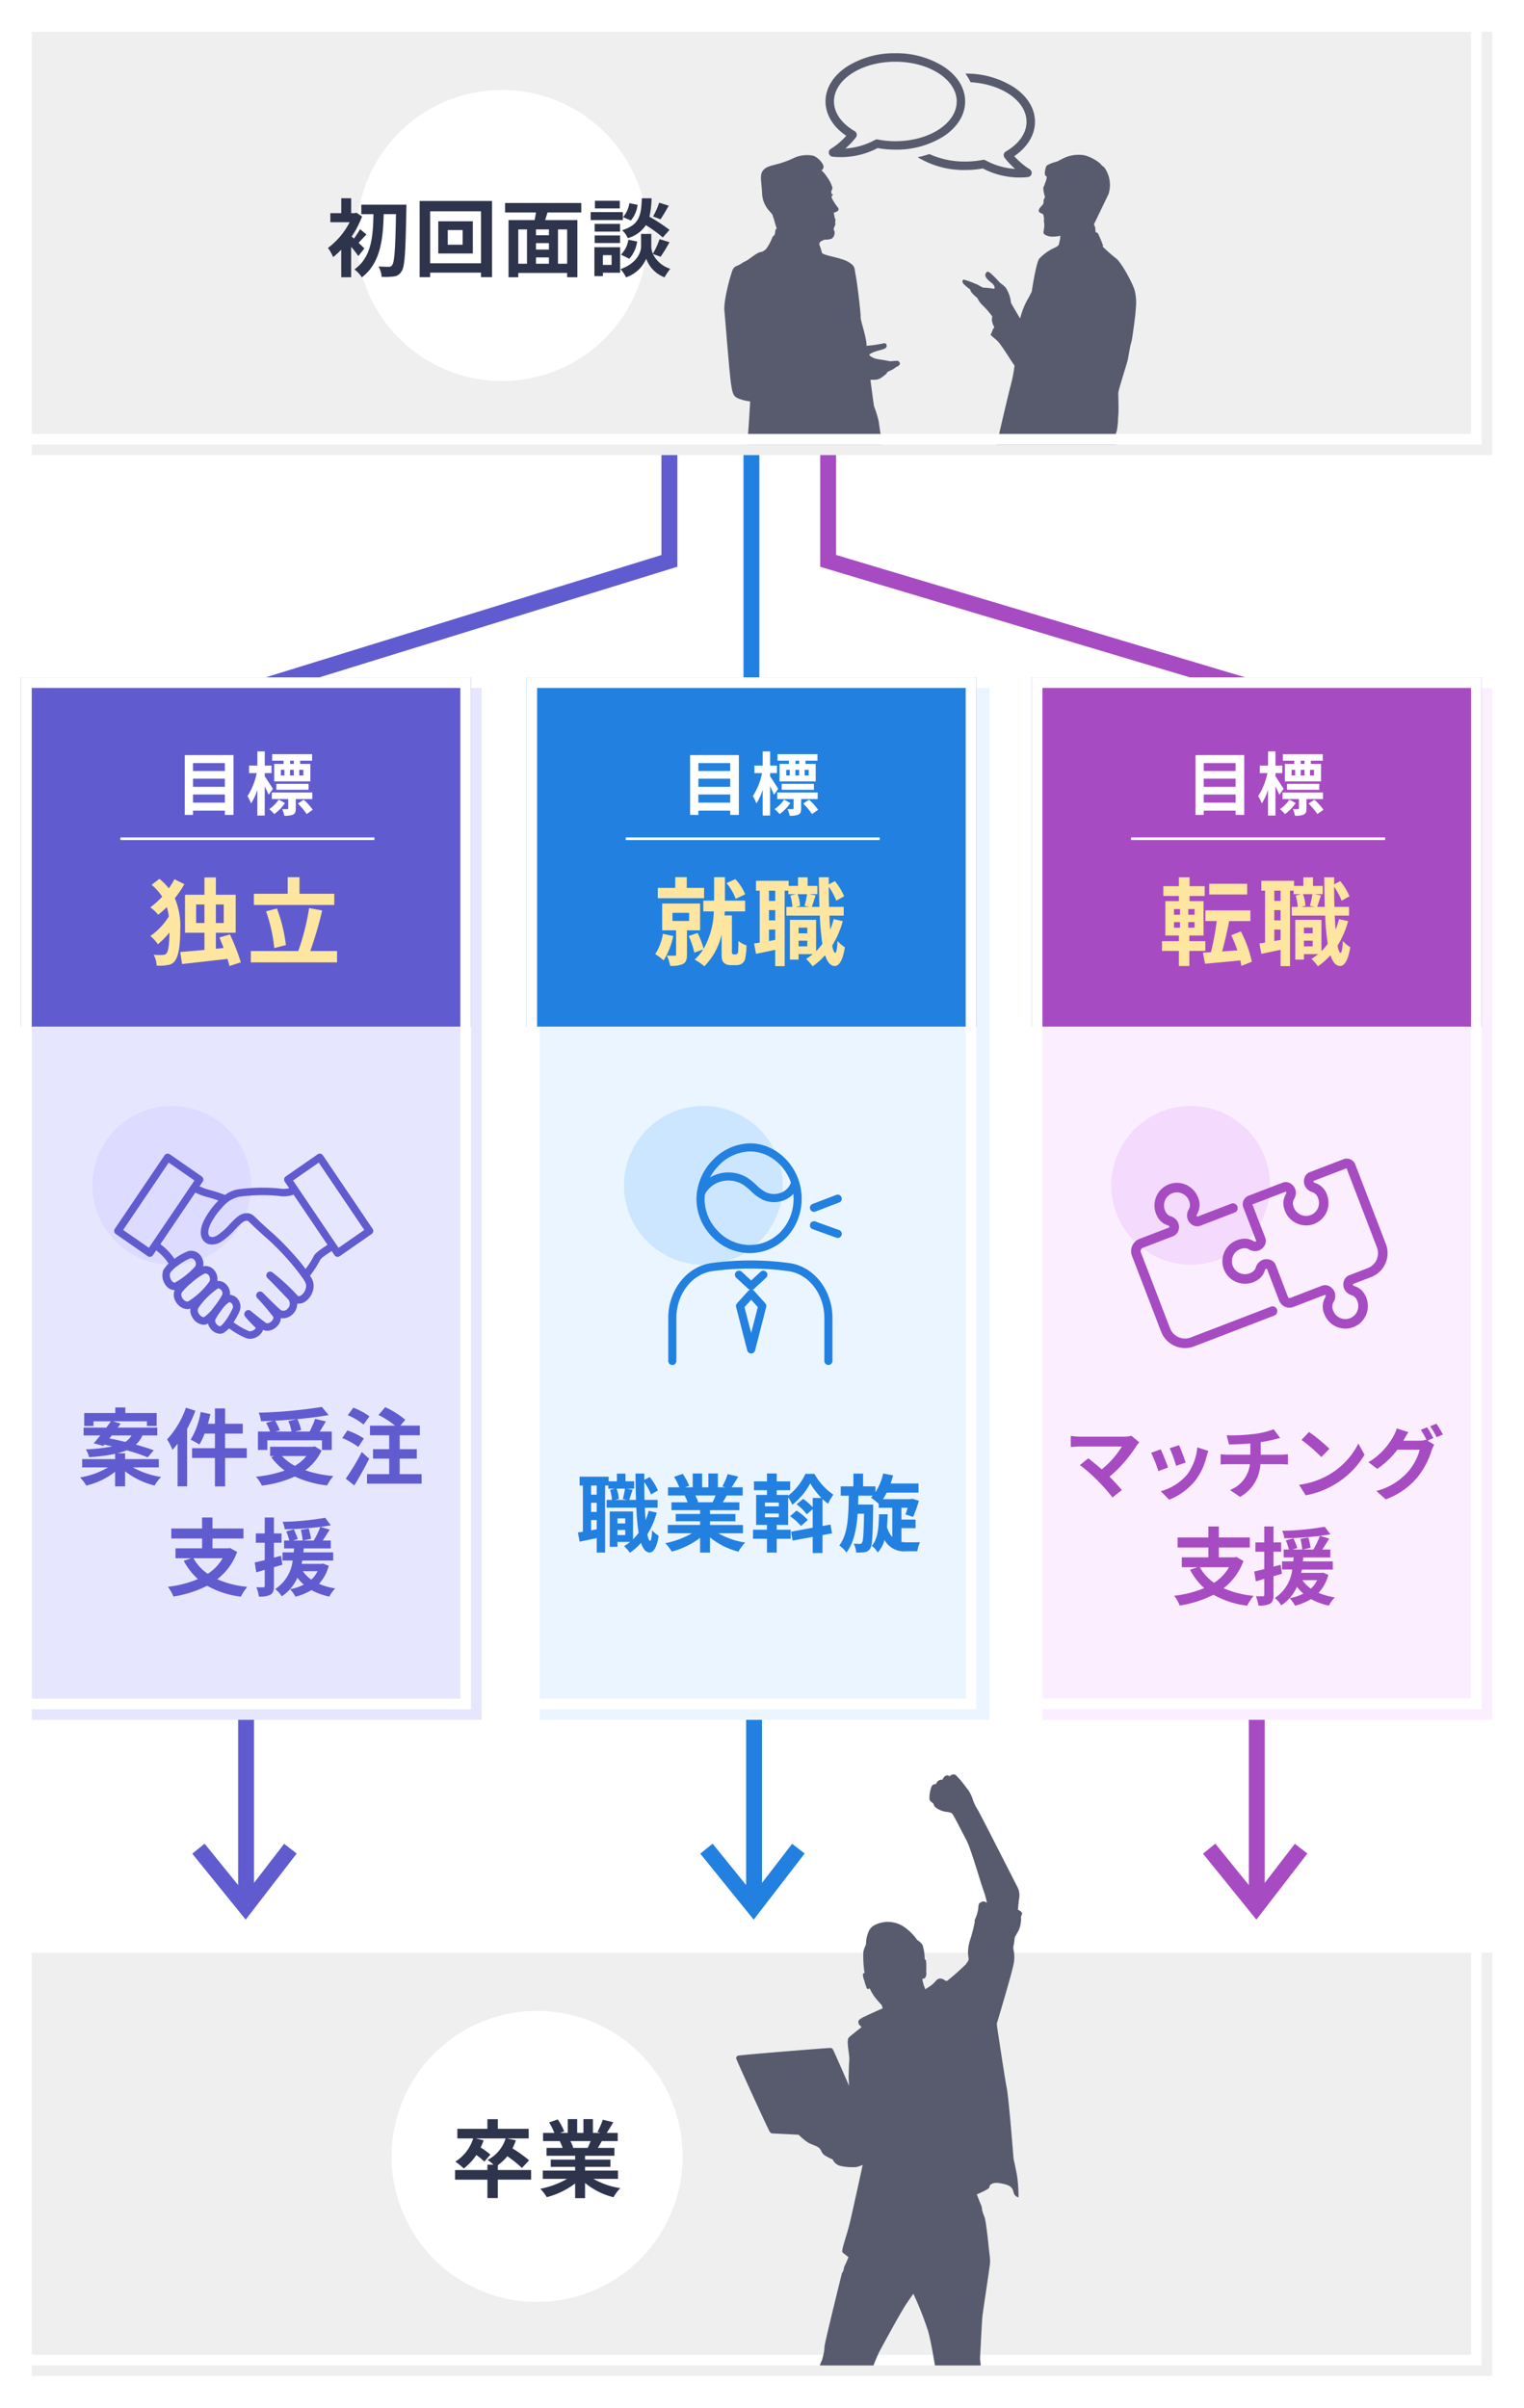 <svg xmlns="http://www.w3.org/2000/svg" xmlns:xlink="http://www.w3.org/1999/xlink" width="288" height="455" viewBox="0 0 288 455">
  <defs>
    <style>
      .cls-1, .cls-11 {
        fill: #585b6e;
      }

      .cls-2, .cls-8 {
        fill: #fff;
      }

      .cls-2 {
        stroke: #707070;
      }

      .cls-3 {
        fill: #6e6e6e;
      }

      .cls-4 {
        fill: #605cd0;
      }

      .cls-5 {
        fill: #2281e0;
      }

      .cls-6 {
        fill: #a74bc3;
      }

      .cls-7 {
        fill: #efefef;
      }

      .cls-9 {
        fill: #2f344d;
      }

      .cls-10 {
        clip-path: url(#clip-path);
      }

      .cls-11 {
        fill-rule: evenodd;
      }

      .cls-12 {
        clip-path: url(#clip-path-2);
      }

      .cls-13 {
        fill: #e7e6ff;
      }

      .cls-14 {
        fill: #ebf5ff;
      }

      .cls-15 {
        fill: #fbefff;
      }

      .cls-16 {
        fill: #ffe6a0;
      }

      .cls-17 {
        fill: #dddbff;
      }

      .cls-18 {
        fill: #cce6ff;
      }

      .cls-19 {
        fill: #f4dafc;
      }

      .cls-20 {
        clip-path: url(#clip-path-3);
      }

      .cls-21 {
        clip-path: url(#clip-path-4);
      }

      .cls-22 {
        filter: url(#パス_406);
      }

      .cls-23 {
        filter: url(#パス_405);
      }

      .cls-24 {
        filter: url(#パス_404);
      }

      .cls-25 {
        filter: url(#パス_401);
      }

      .cls-26 {
        filter: url(#パス_400);
      }
    </style>
    <filter id="パス_400" x="0" y="0" width="288" height="92" filterUnits="userSpaceOnUse">
      <feOffset dx="2" dy="2" input="SourceAlpha"/>
      <feGaussianBlur stdDeviation="2" result="blur"/>
      <feFlood flood-opacity="0.149"/>
      <feComposite operator="in" in2="blur"/>
      <feComposite in="SourceGraphic"/>
    </filter>
    <filter id="パス_401" x="0" y="363" width="288" height="92" filterUnits="userSpaceOnUse">
      <feOffset dx="2" dy="2" input="SourceAlpha"/>
      <feGaussianBlur stdDeviation="2" result="blur-2"/>
      <feFlood flood-opacity="0.149"/>
      <feComposite operator="in" in2="blur-2"/>
      <feComposite in="SourceGraphic"/>
    </filter>
    <clipPath id="clip-path">
      <rect id="長方形_427" data-name="長方形 427" class="cls-1" width="77.83" height="54.79"/>
    </clipPath>
    <clipPath id="clip-path-2">
      <rect id="長方形_428" data-name="長方形 428" class="cls-1" width="39.581" height="23.478"/>
    </clipPath>
    <filter id="パス_404" x="0" y="124" width="97" height="207" filterUnits="userSpaceOnUse">
      <feOffset dx="2" dy="2" input="SourceAlpha"/>
      <feGaussianBlur stdDeviation="2" result="blur-3"/>
      <feFlood flood-opacity="0.149"/>
      <feComposite operator="in" in2="blur-3"/>
      <feComposite in="SourceGraphic"/>
    </filter>
    <filter id="パス_405" x="96" y="124" width="97" height="207" filterUnits="userSpaceOnUse">
      <feOffset dx="2" dy="2" input="SourceAlpha"/>
      <feGaussianBlur stdDeviation="2" result="blur-4"/>
      <feFlood flood-opacity="0.149"/>
      <feComposite operator="in" in2="blur-4"/>
      <feComposite in="SourceGraphic"/>
    </filter>
    <filter id="パス_406" x="191" y="124" width="97" height="207" filterUnits="userSpaceOnUse">
      <feOffset dx="2" dy="2" input="SourceAlpha"/>
      <feGaussianBlur stdDeviation="2" result="blur-5"/>
      <feFlood flood-opacity="0.149"/>
      <feComposite operator="in" in2="blur-5"/>
      <feComposite in="SourceGraphic"/>
    </filter>
    <clipPath id="clip-path-3">
      <rect id="長方形_839" data-name="長方形 839" class="cls-2" width="78" height="114" transform="translate(175 983)"/>
    </clipPath>
    <clipPath id="clip-path-4">
      <rect id="長方形_426" data-name="長方形 426" class="cls-3" width="54.033" height="152.395"/>
    </clipPath>
  </defs>
  <g id="グループ_916" data-name="グループ 916" transform="translate(-46 -627)">
    <g id="グループ_636" data-name="グループ 636" transform="translate(0 -28)">
      <path id="線_4" data-name="線 4" class="cls-4" d="M108.675,1.5H0v-3H108.675Z" transform="translate(92.5 905.668) rotate(90)"/>
      <path id="パス_21" data-name="パス 21" class="cls-4" d="M.944,18.543-.944,16.211,8.58,8.5l-9.5-7.317L.916-1.188l12.5,9.635Z" transform="translate(100.877 1004.343) rotate(90)"/>
    </g>
    <g id="グループ_637" data-name="グループ 637" transform="translate(0 -28)">
      <path id="線_3" data-name="線 3" class="cls-5" d="M108.675,1.5H0v-3H108.675Z" transform="translate(188.5 905.668) rotate(90)"/>
      <path id="パス_22" data-name="パス 22" class="cls-5" d="M.944,18.543-.944,16.211,8.58,8.5l-9.5-7.317L.916-1.188l12.5,9.635Z" transform="translate(196.877 1004.343) rotate(90)"/>
    </g>
    <g id="グループ_635" data-name="グループ 635" transform="translate(0 -28)">
      <path id="線_5" data-name="線 5" class="cls-6" d="M108.675,1.5H0v-3H108.675Z" transform="translate(283.5 905.668) rotate(90)"/>
      <path id="パス_23" data-name="パス 23" class="cls-6" d="M.944,18.543-.944,16.211,8.58,8.5l-9.5-7.317L.916-1.188l12.5,9.635Z" transform="translate(291.877 1004.343) rotate(90)"/>
    </g>
    <path id="パス_19" data-name="パス 19" class="cls-4" d="M85.677,75.113,61.383-3.5H0v-3H63.6L88.543,74.227Z" transform="translate(167.5 670.5) rotate(90)"/>
    <path id="線_2" data-name="線 2" class="cls-5" d="M103.413,1.5H0v-3H103.413Z" transform="translate(188 662) rotate(90)"/>
    <path id="パス_20" data-name="パス 20" class="cls-6" d="M63.607,100.034H0v-3H61.373L85.31,17l2.874.86Z" transform="translate(301.034 670.5) rotate(90)"/>
    <g class="cls-26" transform="matrix(1, 0, 0, 1, 46, 627)">
      <path id="パス_400-2" data-name="パス 400" class="cls-7" d="M0,0H276V80H0Z" transform="translate(4 4)"/>
    </g>
    <g class="cls-25" transform="matrix(1, 0, 0, 1, 46, 627)">
      <path id="パス_401-2" data-name="パス 401" class="cls-7" d="M0,0H276V80H0Z" transform="translate(4 367)"/>
    </g>
    <path id="パス_402" data-name="パス 402" class="cls-8" d="M27.5,0A27.5,27.5,0,1,1,0,27.5,27.5,27.5,0,0,1,27.5,0Z" transform="translate(113.375 644)"/>
    <path id="パス_403" data-name="パス 403" class="cls-9" d="M-25.52-4.048c-.176-.192-.608-.608-1.088-1.072.432-.448.928-1.024,1.488-1.568L-26.336-7.7A14.446,14.446,0,0,1-27.488-5.92q-.24-.216-.432-.384A17.8,17.8,0,0,0-25.952-10.1l-1.072-.7-.3.08h-.688v-2.816h-1.872v2.816h-2.064v1.712H-28.3a14.119,14.119,0,0,1-4.1,4.864,7.558,7.558,0,0,1,.976,1.728,13.637,13.637,0,0,0,1.536-1.408V1.392h1.872V-4.352a18.391,18.391,0,0,1,1.36,1.744ZM-26.1-12.32v1.792h2.3c-.08,4.08-.32,8.128-3.6,10.432a6.278,6.278,0,0,1,1.408,1.5c3.568-2.7,4-7.312,4.128-11.936h2.32c-.112,6.544-.288,9.12-.736,9.648a.636.636,0,0,1-.592.3c-.384,0-1.136,0-1.968-.064a4.886,4.886,0,0,1,.592,1.968,12.948,12.948,0,0,0,2.32-.08A1.9,1.9,0,0,0-18.5.288c.624-.864.768-3.648.912-11.648.016-.256.016-.96.016-.96ZM-6.944-4.752H-9.76V-7.52h2.816Zm-4.608-4.432V-3.1h6.528v-6.08Zm-1.536,7.936v-9.824h9.616v9.824Zm-1.984-11.776v14.4h1.984V.528h9.616v.848h2.08v-14.4ZM12.8-1.168H11.072v-6.48H12.8ZM3.568-7.648H5.216v6.48H3.568Zm5.792,1.1H6.912v-1.1H9.36ZM6.912-2.352H9.36v1.184H6.912ZM9.36-3.84H6.912V-5.056H9.36Zm6.112-7.008V-12.64H1.072v1.792h5.84c-.064.48-.16.976-.256,1.44H1.728v10.8h1.84V.576H12.8v.816h1.936v-10.8H8.656c.128-.464.288-.944.432-1.44ZM30.192-12.7A14.052,14.052,0,0,1,29.04-10.1l1.408.544C30.9-10.224,31.472-11.2,32-12.128Zm1.952,5.136a33.267,33.267,0,0,0-3.792-2.48,16.88,16.88,0,0,0,.4-3.488h-1.84c-.128,3.168-.384,4.992-3.712,6.032A4.663,4.663,0,0,1,24.256-6,6.024,6.024,0,0,0,27.68-8.448a23.955,23.955,0,0,1,3.2,2.32ZM24.544-2.1A6.112,6.112,0,0,0,26.032-5.36L24.368-5.7A5.115,5.115,0,0,1,22.976-2.88Zm.016-10.512a5.178,5.178,0,0,1-1.2,2.64l1.488.64a5.7,5.7,0,0,0,1.264-2.96Zm-1.808-.448h-4.7v1.44h4.7Zm.576,2.144h-6.08v1.5h6.08ZM22.8-8.688H18v1.456h4.8ZM18-5.072h4.8V-6.5H18Zm3.2,2.288v1.84H19.552v-1.84Zm1.616-1.5H17.952V1.168h1.6V.544h3.264ZM30.464-2.48a30.774,30.774,0,0,0,1.68-2.752l-1.872-.576A17.3,17.3,0,0,1,29.008-3.04a3.447,3.447,0,0,1-.3-1.344V-6.8H26.768v2.416c0,1.072-.816,3.168-3.872,4.24a7.975,7.975,0,0,1,1.04,1.552,6.377,6.377,0,0,0,3.808-3.52A5.92,5.92,0,0,0,31.2,1.408,15.034,15.034,0,0,1,32.288-.208a5.467,5.467,0,0,1-3.28-2.8Z" transform="translate(140.375 678)"/>
    <g id="グループ_120" data-name="グループ 120" transform="translate(-314.121 -649.718)">
      <g id="グループ_117" data-name="グループ 117" transform="translate(497 1305.927)">
        <g id="グループ_116" data-name="グループ 116" class="cls-10">
          <path id="パス_50" data-name="パス 50" class="cls-11" d="M1.256,44.065c.3,2.034.481,2.477,1.479,2.884a8.8,8.8,0,0,0,2.145.518s-.222,4.455-.563,8.143h25.43c-.073-1.249-.5-3.624-.544-4.258a20.112,20.112,0,0,0-.924-3s-.329-2.363-.668-4.967c.4,0,.708,0,.8-.012a2.236,2.236,0,0,0,1.145-.321,8.042,8.042,0,0,0,.788-.574,1.316,1.316,0,0,0,.474-.567s.422-.207.866-.419a4.04,4.04,0,0,0,.825-.554,1.024,1.024,0,0,0,.518-.308c.225-.252.208-.4-.054-.712s-1.278.088-2-.1-1.863-.262-2.512-.468a2.927,2.927,0,0,1-1.075-.632l.093-.176a5.129,5.129,0,0,1,1.009-.485c.654-.243,1.839-.421,2.089-.771s.013-.843-.33-.823a24.054,24.054,0,0,1-2.727.44,5.735,5.735,0,0,0-.629.07v-.02c-.058-1.849-1.15-4.622-1.124-5.431s-.671-6.6-.949-7.942,0-1.664-1.433-2.5-4.845-1.19-4.944-1.729a12.406,12.406,0,0,0-.511-1.59l.142-.412a3.769,3.769,0,0,1,.909-.454,3.1,3.1,0,0,0,1.349-.2,1.436,1.436,0,0,0,.507-1.3c-.073-.3-.227-.391-.154-.591a2.693,2.693,0,0,1,.227-.554.679.679,0,0,0,.055-.473,1.033,1.033,0,0,1-.009-.282,1.307,1.307,0,0,0,.021-.481c-.045-.2-.1-.063-.127-.264s-.173-.954-.173-.954a1.9,1.9,0,0,0,.638-.238.466.466,0,0,0,.118-.764,10.745,10.745,0,0,1-1.122-1.751A.746.746,0,0,1,20.3,8.67l.164-.209.118-.1-.318-.109a2.08,2.08,0,0,1-.045-.582.836.836,0,0,0,.2-.636,6.477,6.477,0,0,0-1.063-2.053,4.927,4.927,0,0,0-1-1.174.8.8,0,0,0,.322-1.023,3.786,3.786,0,0,0-1.823-1.738,6.038,6.038,0,0,0-3.573.355,18.618,18.618,0,0,1-2.958,1.136c-1.964.521-2.532.615-3.1,1.42s-.165,2.282-.089,4.1a5.21,5.21,0,0,0,1.249,3.275c.379.474.719.757.776,1.06s.17.435.265.833.473,1.571.473,1.571L9.683,15l-.151.928-.265.3a.684.684,0,0,0-.246.379A9.765,9.765,0,0,1,8.088,18.4a2.018,2.018,0,0,1-.776.7c-.407.258-.407-.074-1.405.591s-.814.592-1.479,1.035-.407.148-1.22.7-1.294.37-1.664,1.257S-.167,28.364.018,30.361s.943,11.671,1.238,13.7" transform="translate(0 -0.821)"/>
          <path id="パス_51" data-name="パス 51" class="cls-11" d="M531.212,25.458a1.827,1.827,0,0,0,.361.684,5.368,5.368,0,0,0,.988.917,4.864,4.864,0,0,0,1.178,1.573,15.217,15.217,0,0,1,1.665,1.955s-.026.256-.073.653a3.315,3.315,0,0,0,.413,1.268c.112.3-.133.266-.253.618s-.4.955-.4.955.254.237,1.154,1c.8.673,2.539,3.654,3.371,4.784a26.127,26.127,0,0,1-.545,3.057c-.651,2.462-2.2,9.123-2.83,11.875h22.643c-.012-.049-.024-.1-.037-.151a3.151,3.151,0,0,1,.087-2.371,15.125,15.125,0,0,0,.259-2.644c.173-1.185,0-4.1.043-4.65s1.555-5.334,1.727-5.972.432-2.644.691-3.419.8-5.41.8-5.41.071-.915.124-1.587a9.827,9.827,0,0,0-.195-2.689c-.23-1.233-2.552-5.534-3.6-6.3a28.723,28.723,0,0,1-2.5-2.216.549.549,0,0,1,.044-.169c.043-.114-.073-.214-.152-.482s-.617-1.489-.744-1.747a.531.531,0,0,0-.41-.28l-.109-.134a6.667,6.667,0,0,0-.072-.9,1.306,1.306,0,0,0-.2-.364s-.027-.134.172-.526,1.7-3.518,2.56-5.3a5.645,5.645,0,0,0-.845-5.134,2.339,2.339,0,0,1-.725-.672,8.132,8.132,0,0,0-2.9-1.531,6.6,6.6,0,0,0-4.351.709c-1.026.5-.637.392-1.344.579a5.946,5.946,0,0,0-1.46.615c-.1.071-.26.3-.385,1.171s.331.91.331.91a1.686,1.686,0,0,1-.075.593,13.869,13.869,0,0,1-.568,1.555,6.141,6.141,0,0,0,.308,1.648c.022.161-.065.291-.181.5s-.03.689-.146.9-.58.635-.7.872a.766.766,0,0,0-.116.543c.022.222.769.492.769.492l.1.224.1.523a1.731,1.731,0,0,1-.014.359,4.227,4.227,0,0,0,.085.852,8.436,8.436,0,0,1-.17,1.434c-.085.478.651.747,1.288.866a6.841,6.841,0,0,0,1.91-.149s-.041.531-.078.735-.253,1.032-.253,1.032a2.488,2.488,0,0,1-.7.471,9,9,0,0,0-2.989,2.125c-.622.948-1.395,6.2-1.395,6.2s-.484.984-.9,1.677a14.652,14.652,0,0,0-1.244,3.21c-.017.054-.034.115-.05.181-.812-1.347-1.639-2.791-1.639-2.791a1.4,1.4,0,0,1-.119-.412,6.435,6.435,0,0,0-.946-2.6c-.6-.656-.989-.806-1.219-1.069a17.648,17.648,0,0,0-1.667-1.683c-.466-.352-.679-.435-.93.1s.386,1.137.983,1.61.692.731.715,1.024-.26.195-.443.16a9.722,9.722,0,0,0-1.584-.157c-.283.041-1.228-.67-1.559-.719a16,16,0,0,0-2.207-.806c-.393.052-.325.492-.076.807a10.09,10.09,0,0,0,1.228,1.028" transform="translate(-484.775 0)"/>
        </g>
      </g>
      <g id="グループ_119" data-name="グループ 119" transform="translate(516.125 1286.781)">
        <g id="グループ_118" data-name="グループ 118" class="cls-12">
          <path id="パス_52" data-name="パス 52" class="cls-1" d="M143.808,45.339a.8.8,0,0,0-.535-.083,17.356,17.356,0,0,1-3.315.315,16.117,16.117,0,0,1-6.775-1.419,18.9,18.9,0,0,1-2.2.6,16.8,16.8,0,0,0,8.971,2.417,19.027,19.027,0,0,0,3.339-.292A15.05,15.05,0,0,0,151.82,48.5a.8.8,0,0,0,.34-1.47,13.346,13.346,0,0,1-2.926-2.477c2.5-1.7,3.915-4.028,3.915-6.492,0-2.494-1.415-4.816-3.984-6.538a16.655,16.655,0,0,0-9.159-2.568,9.8,9.8,0,0,1,.974,1.624c5.917.337,10.573,3.563,10.573,7.482,0,2.129-1.426,4.174-3.914,5.609a.8.8,0,0,0-.232,1.18,15.078,15.078,0,0,0,1.986,2.108,13.506,13.506,0,0,1-5.587-1.618" transform="translate(-113.568 -25.104)"/>
          <path id="パス_53" data-name="パス 53" class="cls-1" d="M3.916,15.6A13.357,13.357,0,0,1,.989,18.077a.8.8,0,0,0,.34,1.47,15.1,15.1,0,0,0,1.564.081,15,15,0,0,0,3.386-.387,15.081,15.081,0,0,0,3.573-1.319,19.027,19.027,0,0,0,3.339.292A16.673,16.673,0,0,0,22.4,15.646c2.569-1.722,3.984-4.044,3.984-6.538S24.968,4.291,22.4,2.569A16.673,16.673,0,0,0,13.192,0,16.673,16.673,0,0,0,3.984,2.569C1.415,4.291,0,6.613,0,9.107,0,11.571,1.415,13.9,3.916,15.6m9.276-14c6.394,0,11.6,3.37,11.6,7.511s-5.2,7.512-11.6,7.512A17.364,17.364,0,0,1,9.877,16.3a.8.8,0,0,0-.535.083,13.472,13.472,0,0,1-3.422,1.3A13.426,13.426,0,0,1,3.755,18,15.086,15.086,0,0,0,5.741,15.9a.8.8,0,0,0-.232-1.18C3.022,13.281,1.6,11.237,1.6,9.107,1.6,4.965,6.8,1.6,13.192,1.6" transform="translate(0 0)"/>
        </g>
      </g>
    </g>
    <g class="cls-24" transform="matrix(1, 0, 0, 1, 46, 627)">
      <path id="パス_404-2" data-name="パス 404" class="cls-13" d="M0,0H85V195H0Z" transform="translate(4 128)"/>
    </g>
    <g class="cls-23" transform="matrix(1, 0, 0, 1, 46, 627)">
      <path id="パス_405-2" data-name="パス 405" class="cls-14" d="M0,0H85V195H0Z" transform="translate(100 128)"/>
    </g>
    <g class="cls-22" transform="matrix(1, 0, 0, 1, 46, 627)">
      <path id="パス_406-2" data-name="パス 406" class="cls-15" d="M0,0H85V195H0Z" transform="translate(195 128)"/>
    </g>
    <path id="パス_407" data-name="パス 407" class="cls-4" d="M-26.352-8.24h3.744a3.347,3.347,0,0,1-1.2,1.216c-1.024-.256-2.048-.48-2.976-.656Zm8.9,6.032V-3.776h-6.368V-4.864h-1.488A10.275,10.275,0,0,0-23.52-5.44,35.153,35.153,0,0,1-19.552-4.1l1.136-1.344c-.9-.336-2.08-.7-3.376-1.072A4.753,4.753,0,0,0-20.56-8.24h2.816V-9.728h-7.472c.192-.256.368-.512.544-.752l-1.456-.432H-19.7v.88h1.84V-12.48h-5.92v-1.056h-1.9v1.056h-5.872v2.448h1.76v-.88h3.28c-.256.368-.56.768-.864,1.184h-4.288V-8.24h3.152c-.448.544-.864,1.056-1.248,1.472l1.808.5.208-.24c.48.1.992.224,1.5.336a31.756,31.756,0,0,1-5.008.56,4.806,4.806,0,0,1,.624,1.472,34.96,34.96,0,0,0,4.912-.624v.992h-6.224v1.568h4.88a15.389,15.389,0,0,1-5.28,1.9,7.218,7.218,0,0,1,1.168,1.536,14.163,14.163,0,0,0,5.456-2.608V1.376h1.888V-1.472A14.617,14.617,0,0,0-18.24,1.216,8.386,8.386,0,0,1-17.024-.4a15.945,15.945,0,0,1-5.344-1.808Zm5.12-11.28A16.942,16.942,0,0,1-15.888-7.5,13,13,0,0,1-14.864-5.52c.32-.352.64-.752.96-1.152V1.376H-12.1V-9.5a27.1,27.1,0,0,0,1.568-3.408ZM-.832-5.84h-4.1V-8.592h3.344v-1.856H-4.928v-2.9h-1.92v2.9H-8.176c.176-.608.336-1.216.464-1.84l-1.84-.384A14.686,14.686,0,0,1-11.44-7.44a12.3,12.3,0,0,1,1.648.912A11.291,11.291,0,0,0-8.8-8.592h1.952V-5.84h-4.32v1.856h4.32V1.392h1.92V-3.984h4.1Zm7.856-5.12a9.611,9.611,0,0,1,.608,1.984H4.576l.832-.24a9.087,9.087,0,0,0-.9-1.824c1.36-.064,2.752-.16,4.1-.288ZM3.056-7.328h10.32V-5.5h1.856V-8.976H12.96c.368-.592.784-1.248,1.152-1.92l-2.032-.48a18.149,18.149,0,0,1-1.04,2.4H8.256L9.44-9.264a8.383,8.383,0,0,0-.72-2.064c2.128-.192,4.192-.448,5.92-.768l-1.28-1.536A89.567,89.567,0,0,1,1.424-12.544a6.021,6.021,0,0,1,.432,1.616c.768-.016,1.584-.048,2.384-.1l-1.424.4a9.974,9.974,0,0,1,.752,1.648H1.28V-5.5H3.056Zm7.376,2.976A7.922,7.922,0,0,1,8.256-2.5,9.31,9.31,0,0,1,5.824-4.352Zm1.584-1.824-.352.08H3.584v1.744h.752l-.528.224A10.765,10.765,0,0,0,6.336-1.616,22.343,22.343,0,0,1,.9-.448a6.551,6.551,0,0,1,1.12,1.68A20.972,20.972,0,0,0,8.24-.48,19.3,19.3,0,0,0,14.352,1.2,9.2,9.2,0,0,1,15.52-.576a21.812,21.812,0,0,1-5.3-1.088A9.4,9.4,0,0,0,13.3-5.392Zm10.336-5.68A12.491,12.491,0,0,0,19.3-13.488l-1.04,1.424a12.081,12.081,0,0,1,2.976,1.76ZM21.3-7.664a12.877,12.877,0,0,0-3.12-1.52L17.2-7.744a12.3,12.3,0,0,1,3.04,1.68ZM20.9-5.12A42.619,42.619,0,0,1,17.872-.08L19.488,1.2c.96-1.552,1.968-3.376,2.816-5.04ZM28.064-.928V-3.856H31.3V-5.648H28.064V-8.272h3.808V-10.1h-3.68l.928-1.1a16.035,16.035,0,0,0-3.792-2.384l-1.264,1.472a17.118,17.118,0,0,1,3.12,2.016H22.448v1.824H26.08v2.624H23.024v1.792H26.08V-.928H21.888V.864h10.32V-.928ZM-5.392,14.96A8.55,8.55,0,0,1-8.208,17.9,8.575,8.575,0,0,1-10.9,14.96Zm1.408-1.936-.336.064H-7.312V11.232h5.856V9.344H-7.312V7.264H-9.28v2.08H-15.1v1.888H-9.28v1.856H-14.3V14.96h2.96l-1.408.48A12.366,12.366,0,0,0-10.064,18.9a21.088,21.088,0,0,1-5.68,1.456,7.249,7.249,0,0,1,1.04,1.84A21.341,21.341,0,0,0-8.32,20.16a17.056,17.056,0,0,0,6.368,2.064A9.774,9.774,0,0,1-.736,20.368a18.546,18.546,0,0,1-5.68-1.44,11.312,11.312,0,0,0,3.76-5.152ZM5.648,14.5,4.3,14.848V12.032h1.44v-1.76H4.3V7.264H2.56v3.008H.88v1.76H2.56v3.28c-.7.176-1.344.336-1.888.448L.96,17.632l1.6-.48v3.024c0,.208-.08.272-.272.272a12.618,12.618,0,0,1-1.312-.016,7.078,7.078,0,0,1,.48,1.76,4.086,4.086,0,0,0,2.208-.352c.48-.3.64-.784.64-1.664v-3.52c.528-.144,1.056-.3,1.584-.464Zm6.9,2.9a5.146,5.146,0,0,1-1.184,1.6,5.852,5.852,0,0,1-1.6-1.6Zm1.088-1.424-.3.048H9.536c.048-.208.08-.416.128-.624H15.5V13.856H9.856c.032-.256.048-.5.064-.752h5.12V11.616H13.52c.416-.624.88-1.36,1.312-2.064l-1.76-.512c.72-.1,1.376-.192,1.984-.3L13.984,7.312a52.477,52.477,0,0,1-8.048.768,4.877,4.877,0,0,1,.4,1.408,63.2,63.2,0,0,0,6.736-.448,17.319,17.319,0,0,1-1.248,2.576h-2l1.488-.336a16.07,16.07,0,0,0-.432-1.936L9.392,9.6a15.779,15.779,0,0,1,.352,2.016H7.9l.9-.288c-.144-.48-.48-1.248-.72-1.84l-1.44.4a16.817,16.817,0,0,1,.576,1.728H6.224V13.1H8.112c-.032.24-.048.5-.064.752H5.92v1.536H7.84a7.426,7.426,0,0,1-3.3,5.392A5.292,5.292,0,0,1,5.776,22.16a8.169,8.169,0,0,0,2.96-3.52,6.68,6.68,0,0,0,1.216,1.3,9.809,9.809,0,0,1-2.608.88,6.345,6.345,0,0,1,1.024,1.408,11.129,11.129,0,0,0,3.024-1.248,12.2,12.2,0,0,0,3.376,1.232,6.289,6.289,0,0,1,1.12-1.552,12.322,12.322,0,0,1-3.072-.864,7.928,7.928,0,0,0,1.84-3.408Z" transform="translate(93.466 906.5)"/>
    <path id="パス_408" data-name="パス 408" class="cls-4" d="M0,0H85V66H0Z" transform="translate(50 755)"/>
    <path id="パス_409" data-name="パス 409" class="cls-5" d="M0,0H85V66H0Z" transform="translate(145.5 755)"/>
    <path id="パス_410" data-name="パス 410" class="cls-6" d="M0,0H85V66H0Z" transform="translate(241 755)"/>
    <path id="パス_411" data-name="パス 411" class="cls-16" d="M-13.284-14.85a18.738,18.738,0,0,1-1.062,1.728,10.492,10.492,0,0,0-1.782-1.8L-17.6-13.788a9.864,9.864,0,0,1,2,2.232A15.478,15.478,0,0,1-17.838-9.54a8.44,8.44,0,0,1,1.476,1.4,17.37,17.37,0,0,0,1.638-1.44,10.72,10.72,0,0,1,.378,1.746,12.134,12.134,0,0,1-3.492,3.708,7.327,7.327,0,0,1,1.422,1.566,16.179,16.179,0,0,0,2.2-2.232c-.036,1.908-.18,3.456-.54,3.906a.75.75,0,0,1-.558.324,11.313,11.313,0,0,1-1.908-.018,4.407,4.407,0,0,1,.576,2.052,8.622,8.622,0,0,0,2.3-.144,1.945,1.945,0,0,0,1.134-.72c.828-1.1,1.026-3.51,1.026-5.994a13.655,13.655,0,0,0-1.026-5.886,18.065,18.065,0,0,0,1.8-2.646Zm4.1,8.28v-3.51h1.566v3.51Zm5.22-3.51v3.51H-5.454v-3.51ZM-.738.846A42.82,42.82,0,0,0-2.79-4.41l-1.98.558c.234.63.522,1.3.774,2l-1.458.144V-4.734H-1.71v-7.182H-5.454v-3.276h-2.16v3.276h-3.672v7.182h3.672v3.24c-1.728.162-3.33.288-4.572.4l.342,2.268C-9.522.918-6.336.558-3.258.2c.144.486.288.954.378,1.35ZM16.92-12.1H10.35v-3.132H8.118V-12.1H1.728V-9.99H16.92ZM7.776-2.412A29.44,29.44,0,0,0,6.084-9.324l-2.052.54A29.182,29.182,0,0,1,5.58-1.836Zm4.608,1.134a73.256,73.256,0,0,0,2.25-7.668L12.168-9.4a44.986,44.986,0,0,1-2.052,8.118H1.152V.864h16.29V-1.278Z" transform="translate(92.25 808)"/>
    <path id="パス_412" data-name="パス 412" class="cls-16" d="M-.936-12.006A9.21,9.21,0,0,0-2.79-14.868l-1.656.756a10.05,10.05,0,0,1,1.728,2.97Zm-7.758-1.206H-11.97v-2.034h-2.178v2.034h-3.294v1.944h8.748ZM-16.47-4.536A10.094,10.094,0,0,1-17.928-.7,10.7,10.7,0,0,1-16.344.486a13.779,13.779,0,0,0,1.818-4.608Zm1.8-3.96h3.15v1.53h-3.15ZM-9.45-5.2V-10.26h-7.164V-5.2h2.628V-.648c0,.2-.072.252-.288.252-.2,0-.864,0-1.458-.018a7.543,7.543,0,0,1,.63,1.926,5.068,5.068,0,0,0,2.394-.342c.612-.324.774-.864.774-1.764V-5.2ZM-3.078-.648a.358.358,0,0,1-.288-.126.434.434,0,0,1-.072-.27V-8.01h-1.4l.054-.756H-.936V-10.8H-4.752v-4.446H-6.8V-10.8H-8.838v2.034h1.98A15.035,15.035,0,0,1-8.784-1.71,16.226,16.226,0,0,0-9.918-4.7l-1.674.576A17.089,17.089,0,0,1-10.53-.972l1.674-.63A9.122,9.122,0,0,1-10.476.342,9.334,9.334,0,0,1-8.658,1.6,12.2,12.2,0,0,0-5.382-4.464V-.9c0,1.152.09,1.494.414,1.818a1.8,1.8,0,0,0,1.3.468h1.044a1.925,1.925,0,0,0,1.1-.306A1.555,1.555,0,0,0-.918.108,14.2,14.2,0,0,0-.684-2.358,4.526,4.526,0,0,1-2.214-3.2,19.232,19.232,0,0,1-2.268-1.17a.739.739,0,0,1-.162.414.423.423,0,0,1-.306.108ZM9.162-2.16V-3.24h1.656v1.08Zm1.656-3.546v1.08H9.162v-1.08Zm-.054-6.318a18.328,18.328,0,0,1-.468,2.2l.918.2H8.64l.81-.2a8.021,8.021,0,0,0-.468-2.2ZM4.752-10.746H3.564V-12.69H4.752ZM3.564-3.168V-5.346H4.752v1.962ZM4.752-7.074H3.564V-9.018H4.752ZM15.8-7.308a16.99,16.99,0,0,1-.648,1.98q-.108-1.215-.162-2.646h2.7V-9.63H14.922c-.036-1.206-.054-2.466-.054-3.8A12.345,12.345,0,0,1,16.29-10.8l1.476-.828A11.325,11.325,0,0,0,16.02-14.49l-1.152.612v-1.35H13c.018,2,.054,3.888.108,5.6h-1.44c.2-.576.45-1.386.72-2.16l-1.224-.234h1.548V-13.59H10.872v-1.62H9.054v1.62H7.29v-.972H1.116v1.872h.7v9.81c-.378.072-.738.126-1.062.162l.36,1.962c1.08-.216,2.358-.486,3.636-.756V1.566H6.534V-12.69h.684v.666H8.64L7.6-11.772a9.668,9.668,0,0,1,.4,2.142H6.858v1.656h6.318a47.649,47.649,0,0,0,.486,5.328A9.83,9.83,0,0,1,12.474-1.26V-7.182H7.524V.342H9.162V-.7h2.7a10.838,10.838,0,0,1-1.278.9,9.62,9.62,0,0,1,1.224,1.4A12.435,12.435,0,0,0,14.166-.5C14.6.81,15.192,1.53,16,1.548c.612,0,1.458-.63,1.908-3.546a6.261,6.261,0,0,1-1.386-1.188c-.072,1.422-.216,2.25-.432,2.25-.216-.018-.414-.5-.576-1.368a17.694,17.694,0,0,0,2-4.626Z" transform="translate(187.75 808)"/>
    <path id="パス_413" data-name="パス 413" class="cls-16" d="M-1.566-14H-8.73v2.034h7.164ZM-15.39-6.75h1.134v1.062H-15.39Zm0-2.466h1.134v1.08H-15.39Zm3.888,1.08H-12.69v-1.08H-11.5Zm0,2.448H-12.69V-6.75H-11.5ZM-9.468-1.3V-3.15h-3.024V-4.212H-9.81v-6.5h-2.646v-.972h2.862v-1.854h-2.862v-1.692h-2.016v1.692h-2.934v1.854h2.934v.972h-2.556v6.5h2.556V-3.15h-3.186V-1.3h3.186V1.548h1.98V-1.3ZM-.684.738a22.829,22.829,0,0,0-2.07-5.724l-1.818.72A21.568,21.568,0,0,1-3.42-1.4l-2.88.2c.45-1.638.954-3.762,1.332-5.742H-.954V-8.964h-8.5v2.016h2.142a52,52,0,0,1-1.1,5.886l-1.512.09.4,2.088C-7.668.954-5.256.738-2.862.486c.09.378.144.72.2,1.044Zm9.846-2.9V-3.24h1.656v1.08Zm1.656-3.546v1.08H9.162v-1.08Zm-.054-6.318a18.328,18.328,0,0,1-.468,2.2l.918.2H8.64l.81-.2a8.021,8.021,0,0,0-.468-2.2ZM4.752-10.746H3.564V-12.69H4.752ZM3.564-3.168V-5.346H4.752v1.962ZM4.752-7.074H3.564V-9.018H4.752ZM15.8-7.308a16.99,16.99,0,0,1-.648,1.98q-.108-1.215-.162-2.646h2.7V-9.63H14.922c-.036-1.206-.054-2.466-.054-3.8A12.345,12.345,0,0,1,16.29-10.8l1.476-.828A11.325,11.325,0,0,0,16.02-14.49l-1.152.612v-1.35H13c.018,2,.054,3.888.108,5.6h-1.44c.2-.576.45-1.386.72-2.16l-1.224-.234h1.548V-13.59H10.872v-1.62H9.054v1.62H7.29v-.972H1.116v1.872h.7v9.81c-.378.072-.738.126-1.062.162l.36,1.962c1.08-.216,2.358-.486,3.636-.756V1.566H6.534V-12.69h.684v.666H8.64L7.6-11.772a9.668,9.668,0,0,1,.4,2.142H6.858v1.656h6.318a47.649,47.649,0,0,0,.486,5.328A9.83,9.83,0,0,1,12.474-1.26V-7.182H7.524V.342H9.162V-.7h2.7a10.838,10.838,0,0,1-1.278.9,9.62,9.62,0,0,1,1.224,1.4A12.435,12.435,0,0,0,14.166-.5C14.6.81,15.192,1.53,16,1.548c.612,0,1.458-.63,1.908-3.546a6.261,6.261,0,0,1-1.386-1.188c-.072,1.422-.216,2.25-.432,2.25-.216-.018-.414-.5-.576-1.368a17.694,17.694,0,0,0,2-4.626Z" transform="translate(283.25 808)"/>
    <path id="パス_414" data-name="パス 414" class="cls-8" d="M-9.776-1.326V-2.86h6.019v1.534ZM-3.757-5.85v1.534H-9.776V-5.85Zm0-2.951v1.495H-9.776V-8.8Zm-7.579-1.508V.988h1.56V.182h6.019V.988h1.638v-11.3ZM9.269-8.645h-.7v-.611h.7Zm1.807,2.184h-.767V-7.527h.767ZM6.825-7.527H7.5v1.066H6.825Zm2.444,0v1.066H8.554V-7.527ZM7.345-8.645H5.564v3.3H12.4v-3.3H10.465v-.611h2.262v-1.235H5.187v1.235H7.345Zm4.719,4.888V-4.875h-6.1v1.118ZM5.317-3.926c-.208-.364-1.17-1.859-1.534-2.366V-6.9H5.07v-1.43H3.783v-2.678h-1.4v2.678H.819V-6.9H2.262A13,13,0,0,1,.52-2.548,7.417,7.417,0,0,1,1.2-1.183,10.967,10.967,0,0,0,2.379-3.744V1.118h1.4V-4.42c.286.585.572,1.2.741,1.6ZM6.422-1.911A6.587,6.587,0,0,1,4.628-.1a7.2,7.2,0,0,1,.949.936,8.356,8.356,0,0,0,2.028-2.08ZM12.766-2V-3.25H5.122V-2H8.216V-.247c0,.117-.039.143-.195.156A8.129,8.129,0,0,1,7.072-.1a4.827,4.827,0,0,1,.4,1.248A3.917,3.917,0,0,0,9.126.936c.416-.221.52-.559.52-1.17V-2Zm-2.73.845A12.6,12.6,0,0,1,11.7.832L12.857.026a11.9,11.9,0,0,0-1.716-1.911Z" transform="translate(92.25 780)"/>
    <path id="パス_415" data-name="パス 415" class="cls-8" d="M-9.776-1.326V-2.86h6.019v1.534ZM-3.757-5.85v1.534H-9.776V-5.85Zm0-2.951v1.495H-9.776V-8.8Zm-7.579-1.508V.988h1.56V.182h6.019V.988h1.638v-11.3ZM9.269-8.645h-.7v-.611h.7Zm1.807,2.184h-.767V-7.527h.767ZM6.825-7.527H7.5v1.066H6.825Zm2.444,0v1.066H8.554V-7.527ZM7.345-8.645H5.564v3.3H12.4v-3.3H10.465v-.611h2.262v-1.235H5.187v1.235H7.345Zm4.719,4.888V-4.875h-6.1v1.118ZM5.317-3.926c-.208-.364-1.17-1.859-1.534-2.366V-6.9H5.07v-1.43H3.783v-2.678h-1.4v2.678H.819V-6.9H2.262A13,13,0,0,1,.52-2.548,7.417,7.417,0,0,1,1.2-1.183,10.967,10.967,0,0,0,2.379-3.744V1.118h1.4V-4.42c.286.585.572,1.2.741,1.6ZM6.422-1.911A6.587,6.587,0,0,1,4.628-.1a7.2,7.2,0,0,1,.949.936,8.356,8.356,0,0,0,2.028-2.08ZM12.766-2V-3.25H5.122V-2H8.216V-.247c0,.117-.039.143-.195.156A8.129,8.129,0,0,1,7.072-.1a4.827,4.827,0,0,1,.4,1.248A3.917,3.917,0,0,0,9.126.936c.416-.221.52-.559.52-1.17V-2Zm-2.73.845A12.6,12.6,0,0,1,11.7.832L12.857.026a11.9,11.9,0,0,0-1.716-1.911Z" transform="translate(187.75 780)"/>
    <path id="パス_416" data-name="パス 416" class="cls-8" d="M-9.776-1.326V-2.86h6.019v1.534ZM-3.757-5.85v1.534H-9.776V-5.85Zm0-2.951v1.495H-9.776V-8.8Zm-7.579-1.508V.988h1.56V.182h6.019V.988h1.638v-11.3ZM9.269-8.645h-.7v-.611h.7Zm1.807,2.184h-.767V-7.527h.767ZM6.825-7.527H7.5v1.066H6.825Zm2.444,0v1.066H8.554V-7.527ZM7.345-8.645H5.564v3.3H12.4v-3.3H10.465v-.611h2.262v-1.235H5.187v1.235H7.345Zm4.719,4.888V-4.875h-6.1v1.118ZM5.317-3.926c-.208-.364-1.17-1.859-1.534-2.366V-6.9H5.07v-1.43H3.783v-2.678h-1.4v2.678H.819V-6.9H2.262A13,13,0,0,1,.52-2.548,7.417,7.417,0,0,1,1.2-1.183,10.967,10.967,0,0,0,2.379-3.744V1.118h1.4V-4.42c.286.585.572,1.2.741,1.6ZM6.422-1.911A6.587,6.587,0,0,1,4.628-.1a7.2,7.2,0,0,1,.949.936,8.356,8.356,0,0,0,2.028-2.08ZM12.766-2V-3.25H5.122V-2H8.216V-.247c0,.117-.039.143-.195.156A8.129,8.129,0,0,1,7.072-.1a4.827,4.827,0,0,1,.4,1.248A3.917,3.917,0,0,0,9.126.936c.416-.221.52-.559.52-1.17V-2Zm-2.73.845A12.6,12.6,0,0,1,11.7.832L12.857.026a11.9,11.9,0,0,0-1.716-1.911Z" transform="translate(283.25 780)"/>
    <path id="長方形_303" data-name="長方形 303" class="cls-8" d="M2,2V193H83V2H2M0,0H85V195H0Z" transform="translate(50 755)"/>
    <path id="長方形_831" data-name="長方形 831" class="cls-8" d="M2,2V193H83V2H2M0,0H85V195H0Z" transform="translate(145.5 755)"/>
    <path id="長方形_834" data-name="長方形 834" class="cls-8" d="M2,2V193H83V2H2M0,0H85V195H0Z" transform="translate(241 755)"/>
    <path id="線_6" data-name="線 6" class="cls-8" d="M48,.25H0v-.5H48Z" transform="translate(68.75 785.5)"/>
    <path id="線_63" data-name="線 63" class="cls-8" d="M48,.25H0v-.5H48Z" transform="translate(164.25 785.5)"/>
    <path id="線_64" data-name="線 64" class="cls-8" d="M48,.25H0v-.5H48Z" transform="translate(259.75 785.5)"/>
    <path id="パス_417" data-name="パス 417" class="cls-17" d="M15,0A15,15,0,1,1,0,15,15,15,0,0,1,15,0Z" transform="translate(63.466 836)"/>
    <g id="グループ_339" data-name="グループ 339" transform="translate(237.005 845.417)">
      <g id="グループ_281" data-name="グループ 281" transform="translate(-169.419 -0.417)">
        <path id="パス_169" data-name="パス 169" class="cls-4" d="M15.778,33.673a9.8,9.8,0,0,0-3.258-3.412l.833-1.147a11.2,11.2,0,0,1,3.638,3.826Z" transform="translate(-5.19 -12.385)"/>
        <path id="パス_170" data-name="パス 170" class="cls-4" d="M41.427,43.582a1.979,1.979,0,0,1-.574-.082,14.442,14.442,0,0,1-3.917-2.337l.864-1.124a14.044,14.044,0,0,0,3.464,2.1,1.242,1.242,0,0,0,.914-.239.9.9,0,0,0,.357-.386.253.253,0,0,0-.022-.022,22.659,22.659,0,0,1-1.982-2.1.709.709,0,0,1,.01-.933l.025-.028a.709.709,0,0,1,1.03-.123c1.16.981,2.176,1.76,2.824,2.241.3.221.806.01,1.126-.32.12-.124.492-.557.209-.914-1.107-1.4-2.1-2.555-2.945-3.447a.709.709,0,0,1-.136-.771l.015-.035a.709.709,0,0,1,1.148-.221l.757.751c1.083,1.076,2.105,2.093,2.612,2.508a1.011,1.011,0,0,0,1.376-.253,1.275,1.275,0,0,0-.062-1.866c-.338-.352-.657-.686-.966-1.009-.993-1.039-1.85-1.936-2.824-2.893A.709.709,0,0,1,45.637,31a37.185,37.185,0,0,1,4.8,4.406.29.29,0,0,0,.244.117.913.913,0,0,0,.465-.2,2.352,2.352,0,0,0,.8-1.146,1.646,1.646,0,0,0-.088-1.338c-1.578-2.747-5.191-6.41-6.889-7.97-1.375-1.183-2.488-2.242-3.471-3.177l-.334-.318.976-1.028.335.319c.972.925,2.075,1.974,3.427,3.137l.017.015c.561.515,2.045,1.914,3.717,3.782a28.637,28.637,0,0,1,3.451,4.535,3.042,3.042,0,0,1,.207,2.481,3.766,3.766,0,0,1-1.316,1.855,2.121,2.121,0,0,1-1.608.443q0,.065,0,.13a2.778,2.778,0,0,1-.75,1.769,2.748,2.748,0,0,1-1.517.856,2.237,2.237,0,0,1-.832-.006,2.36,2.36,0,0,1-.713,1.558A2.809,2.809,0,0,1,45.216,42a2.007,2.007,0,0,1-1.313-.115,1.693,1.693,0,0,1-.165.4,2.838,2.838,0,0,1-2.311,1.3Z" transform="translate(-15.785 -8.582)"/>
        <path id="パス_171" data-name="パス 171" class="cls-4" d="M31.572,13.262A28.641,28.641,0,0,0,28.7,12.3,11.885,11.885,0,0,1,25.6,11.066l.725-1.219a10.466,10.466,0,0,0,2.762,1.093,29.853,29.853,0,0,1,3,1Z" transform="translate(-10.87 -4.023)"/>
        <path id="パス_172" data-name="パス 172" class="cls-4" d="M17.925,39.422A2.172,2.172,0,0,1,16.191,38.4a3.049,3.049,0,0,1-.4-2.746,6.383,6.383,0,0,1,2.058-2.1,10.451,10.451,0,0,1,2.634-1.493,2.217,2.217,0,0,1,.607-.087,2.272,2.272,0,0,1,2.006,1.331,2.422,2.422,0,0,1-.167,2.528,16.3,16.3,0,0,1-4.273,3.42A1.65,1.65,0,0,1,17.925,39.422Zm3.161-6.031a.8.8,0,0,0-.218.032,9.246,9.246,0,0,0-2.156,1.252,6.144,6.144,0,0,0-1.595,1.466,1.636,1.636,0,0,0,.235,1.444.849.849,0,0,0,.572.419.238.238,0,0,0,.107-.026A15.244,15.244,0,0,0,21.8,34.972a1.01,1.01,0,0,0,.022-1.039A.9.9,0,0,0,21.086,33.392Z" transform="translate(-6.525 -13.621)"/>
        <path id="パス_173" data-name="パス 173" class="cls-4" d="M21.993,45.219a2.626,2.626,0,0,1-2.084-1.256A2.5,2.5,0,0,1,19.6,41.6a10.158,10.158,0,0,1,2.251-2.411,14.115,14.115,0,0,1,2.815-1.966,2.195,2.195,0,0,1,.786-.15A2.156,2.156,0,0,1,27.3,38.181a2.538,2.538,0,0,1,.146,2.437,12.086,12.086,0,0,1-2.123,2.487,11.7,11.7,0,0,1-2.6,1.956A1.738,1.738,0,0,1,21.993,45.219Zm3.459-6.733a.786.786,0,0,0-.279.057,11.951,11.951,0,0,0-2.38,1.7,10.263,10.263,0,0,0-1.886,1.9,1.158,1.158,0,0,0,.182,1.034,1.282,1.282,0,0,0,.9.624.326.326,0,0,0,.139-.028,14.008,14.008,0,0,0,4.061-3.814,1.135,1.135,0,0,0-.1-1.045A.806.806,0,0,0,25.452,38.486Z" transform="translate(-8.176 -15.832)"/>
        <path id="パス_174" data-name="パス 174" class="cls-4" d="M33.054,54.042a2.374,2.374,0,0,1-1.85-1.09,2.227,2.227,0,0,1-.35-2.045,11.524,11.524,0,0,1,1.355-2.168,5.846,5.846,0,0,1,2.052-1.955,1.723,1.723,0,0,1,.61-.112,2.052,2.052,0,0,1,1.666.959,2.253,2.253,0,0,1,.263,2.1A14.461,14.461,0,0,1,35.611,51.9a5.261,5.261,0,0,1-1.926,2.011A1.569,1.569,0,0,1,33.054,54.042ZM34.87,48.09a.306.306,0,0,0-.11.021,5.328,5.328,0,0,0-1.422,1.484,10.63,10.63,0,0,0-1.154,1.8.875.875,0,0,0,.182.744,1.037,1.037,0,0,0,.687.484.154.154,0,0,0,.065-.012c.077-.034.5-.263,1.306-1.489A13.387,13.387,0,0,0,35.484,49.2a.863.863,0,0,0-.123-.776A.674.674,0,0,0,34.87,48.09Z" transform="translate(-13.085 -20)"/>
        <path id="パス_175" data-name="パス 175" class="cls-4" d="M27.444,50.331a2.663,2.663,0,0,1-2.151-1.465,2.388,2.388,0,0,1-.038-2.443,15.881,15.881,0,0,1,1.952-2.345,9.644,9.644,0,0,1,2.33-1.876,1.756,1.756,0,0,1,.723-.156,2.181,2.181,0,0,1,1.773,1.038,2.242,2.242,0,0,1,.267,2.1,15,15,0,0,1-1.693,2.587,9.3,9.3,0,0,1-2.449,2.4A1.612,1.612,0,0,1,27.444,50.331Zm2.816-6.867a.342.342,0,0,0-.143.031,14.48,14.48,0,0,0-3.66,3.679,1.038,1.038,0,0,0,.076,1,1.338,1.338,0,0,0,.911.735.2.2,0,0,0,.091-.019,7.938,7.938,0,0,0,1.952-2,14.249,14.249,0,0,0,1.5-2.262.851.851,0,0,0-.138-.766A.822.822,0,0,0,30.259,43.464Z" transform="translate(-10.567 -17.992)"/>
        <path id="パス_176" data-name="パス 176" class="cls-4" d="M48.224,27.91H48.2a.709.709,0,0,1-.567-.313,47.345,47.345,0,0,0-6.356-7.122c-1.418-1.219-2.555-2.3-3.559-3.26l-.133-.126c-.23-.218-.23-.218-.6-.206-.508.015-1.351.9-2.094,1.684a12.658,12.658,0,0,1-2.642,2.308,3.36,3.36,0,0,1-1.652.5,2.069,2.069,0,0,1-1.462-.544c-.887-.831-.921-2.331-.09-4.013a15.086,15.086,0,0,1,2.467-3.488,10.064,10.064,0,0,1,1.826-1.545,5.291,5.291,0,0,1,2.152-.843,33.934,33.934,0,0,1,7.894-.156,4.066,4.066,0,0,0,2.884-.554l.779,1.184a5.477,5.477,0,0,1-3.942.759,31.751,31.751,0,0,0-7.431.171A5.763,5.763,0,0,0,32.54,14.3a13.758,13.758,0,0,0-2.223,3.139c-.429.867-.661,1.931-.212,2.351.279.261.829.205,1.436-.146a11.467,11.467,0,0,0,2.323-2.057c1.066-1.122,1.987-2.091,3.078-2.124a1.89,1.89,0,0,1,1.622.6l.134.128c.994.947,2.12,2.021,3.514,3.219l.018.016A52.43,52.43,0,0,1,48.242,26a14.849,14.849,0,0,0,1.512-2.373c.281-.615,1.131-1.211,2.5-2.119.4-.267.781-.52,1.094-.749l.839,1.143c-.339.248-.731.51-1.147.786-.474.315-.964.641-1.352.937a2.46,2.46,0,0,0-.641.593,20.16,20.16,0,0,1-2.255,3.414A.709.709,0,0,1,48.224,27.91Z" transform="translate(-12.09 -4.189)"/>
        <path id="パス_177" data-name="パス 177" class="cls-4" d="M9.656-.449a.709.709,0,0,1,.4.127l6.03,4.188a.709.709,0,0,1,.183.979l-9.4,13.9a.709.709,0,0,1-.992.185l-6.03-4.189a.709.709,0,0,1-.183-.979l9.4-13.9a.709.709,0,0,1,.587-.312Zm5.051,5.08L9.841,1.251l-8.6,12.721L6.1,17.352Z" transform="translate(0.449 0.449)"/>
        <path id="パス_177-2" data-name="パス 177" class="cls-4" d="M6.29-.449a.709.709,0,0,0-.4.127L-.145,3.866a.709.709,0,0,0-.183.979l9.4,13.9a.709.709,0,0,0,.992.185l6.03-4.189a.709.709,0,0,0,.183-.979l-9.4-13.9A.709.709,0,0,0,6.29-.449ZM1.239,4.631,6.1,1.251l8.6,12.721-4.866,3.38Z" transform="translate(32.552 0.449)"/>
      </g>
    </g>
    <path id="パス_418" data-name="パス 418" class="cls-18" d="M15,0A15,15,0,1,1,0,15,15,15,0,0,1,15,0Z" transform="translate(163.922 836)"/>
    <g id="グループ_632" data-name="グループ 632" transform="translate(172.532 843.308)">
      <g id="グループ_371" data-name="グループ 371">
        <path id="パス_246" data-name="パス 246" class="cls-5" d="M220.632,82.415a.517.517,0,0,1-.185-1l4.488-1.715a.517.517,0,0,1,.369.966l-4.488,1.715a.516.516,0,0,1-.185.034" transform="translate(-193.341 -69.975)"/>
        <path id="パス_246_-_アウトライン" data-name="パス 246 - アウトライン" class="cls-5" d="M220.632,82.665a.767.767,0,0,1-.274-1.484l4.488-1.715a.763.763,0,0,1,.274-.051.772.772,0,0,1,.717.494.767.767,0,0,1-.443.99l-4.488,1.715A.764.764,0,0,1,220.632,82.665Zm4.488-2.75a.266.266,0,0,0-.1.018l-4.488,1.715a.267.267,0,1,0,.191.5l4.488-1.715a.267.267,0,0,0,.154-.345A.269.269,0,0,0,225.12,79.916Z" transform="translate(-193.341 -69.975)"/>
        <path id="パス_247" data-name="パス 247" class="cls-5" d="M225.121,123.709a.516.516,0,0,1-.175-.031l-4.488-1.614a.517.517,0,0,1,.35-.973l4.488,1.614a.517.517,0,0,1-.175,1" transform="translate(-193.342 -106.335)"/>
        <path id="パス_247_-_アウトライン" data-name="パス 247 - アウトライン" class="cls-5" d="M225.121,123.959a.765.765,0,0,1-.26-.045l-4.488-1.614a.767.767,0,1,1,.519-1.444l4.488,1.614a.767.767,0,0,1-.26,1.489Zm-4.488-2.649a.267.267,0,0,0-.09.519l4.488,1.614a.267.267,0,0,0,.181-.5l-4.488-1.614A.267.267,0,0,0,220.633,121.31Z" transform="translate(-193.342 -106.335)"/>
        <path id="パス_248" data-name="パス 248" class="cls-5" d="M53.589,20.242h-.036a9.56,9.56,0,0,1-6.807-3,9.981,9.981,0,0,1-2.9-6.906A10.478,10.478,0,0,1,46.8,3.143,9.735,9.735,0,0,1,53.734,0H53.8c5.111.048,9.425,4.7,9.424,10.157a10.32,10.32,0,0,1-2.782,7.177,9.385,9.385,0,0,1-6.854,2.908m.143-19.208a8.7,8.7,0,0,0-6.186,2.823,9.435,9.435,0,0,0-2.666,6.472,8.952,8.952,0,0,0,2.608,6.191,8.533,8.533,0,0,0,6.07,2.688h.033a8.359,8.359,0,0,0,6.1-2.588,9.29,9.29,0,0,0,2.5-6.463c0-4.9-3.844-9.08-8.4-9.122ZM47.171,3.5h0Z" transform="translate(-38.511)"/>
        <path id="パス_248_-_アウトライン" data-name="パス 248 - アウトライン" class="cls-5" d="M53.589,20.492h-.037a9.809,9.809,0,0,1-6.986-3.076,10.23,10.23,0,0,1-2.972-7.079,10.73,10.73,0,0,1,3.021-7.366A9.985,9.985,0,0,1,53.734-.25H53.8c5.246.049,9.675,4.815,9.673,10.407a10.569,10.569,0,0,1-2.851,7.35A9.633,9.633,0,0,1,53.589,20.492ZM53.733.25a9.484,9.484,0,0,0-6.755,3.066,10.226,10.226,0,0,0-2.883,7.018,9.732,9.732,0,0,0,2.83,6.734,9.312,9.312,0,0,0,6.629,2.925h.035a9.138,9.138,0,0,0,6.673-2.831,10.072,10.072,0,0,0,2.712-7C62.976,4.834,58.774.3,53.8.25Zm-.142,19.208h-.034a8.781,8.781,0,0,1-6.249-2.763,9.2,9.2,0,0,1-2.679-6.364,9.688,9.688,0,0,1,2.735-6.646,8.946,8.946,0,0,1,6.367-2.9H53.8c4.688.044,8.647,4.336,8.645,9.372a9.539,9.539,0,0,1-2.564,6.636A8.605,8.605,0,0,1,53.591,19.458Zm.14-18.174a8.445,8.445,0,0,0-6,2.745,9.184,9.184,0,0,0-2.6,6.3,8.7,8.7,0,0,0,2.537,6.018,8.285,8.285,0,0,0,5.893,2.612h.033a8.109,8.109,0,0,0,5.923-2.511,9.042,9.042,0,0,0,2.426-6.291c0-4.768-3.73-8.831-8.149-8.872Z" transform="translate(-38.511)"/>
        <path id="パス_249" data-name="パス 249" class="cls-5" d="M30.017,201.131a.517.517,0,0,1-.517-.517v-8.1c0-4.646-3.023-8.564-7.032-9.115a52.865,52.865,0,0,0-14.385,0c-4.018.551-7.048,4.471-7.048,9.118v8.1a.517.517,0,1,1-1.034,0v-8.1c0-5.162,3.415-9.523,7.942-10.143a53.9,53.9,0,0,1,14.666,0c4.519.62,7.926,4.979,7.926,10.14v8.1a.517.517,0,0,1-.517.517" transform="translate(0 -159.747)"/>
        <path id="パス_249_-_アウトライン" data-name="パス 249 - アウトライン" class="cls-5" d="M30.017,201.381a.768.768,0,0,1-.767-.767v-8.1c0-4.522-2.93-8.334-6.816-8.867a52.866,52.866,0,0,0-7.024-.49h-.082a53.317,53.317,0,0,0-7.21.488c-3.9.534-6.832,4.347-6.832,8.871v8.1a.767.767,0,1,1-1.534,0v-8.1c0-5.286,3.507-9.754,8.158-10.391a54.757,54.757,0,0,1,7.4-.5h.1a54.419,54.419,0,0,1,7.229.5c4.642.637,8.142,5.1,8.142,10.387v8.1A.768.768,0,0,1,30.017,201.381Zm-14.69-18.728h.083a53.369,53.369,0,0,1,7.091.495c4.132.567,7.248,4.592,7.248,9.363v8.1a.267.267,0,1,0,.534,0v-8.1c0-5.036-3.315-9.289-7.71-9.892a53.916,53.916,0,0,0-7.162-.5h-.1a54.252,54.252,0,0,0-7.333.5c-4.4.6-7.726,4.858-7.726,9.9v8.1a.267.267,0,1,0,.534,0v-8.1c0-4.772,3.123-8.8,7.264-9.366A53.822,53.822,0,0,1,15.327,182.653Z" transform="translate(0 -159.747)"/>
        <path id="パス_250" data-name="パス 250" class="cls-5" d="M106.384,200.966a.515.515,0,0,1-.351-.137l-2.306-2.126a.517.517,0,1,1,.7-.76l1.955,1.8,1.955-1.8a.517.517,0,1,1,.7.76l-2.305,2.126a.515.515,0,0,1-.351.137" transform="translate(-90.965 -173.746)"/>
        <path id="パス_250_-_アウトライン" data-name="パス 250 - アウトライン" class="cls-5" d="M106.384,201.216a.765.765,0,0,1-.52-.2l-2.306-2.126a.767.767,0,1,1,1.04-1.128l1.785,1.646,1.785-1.646a.767.767,0,1,1,1.04,1.128l-2.305,2.126A.765.765,0,0,1,106.384,201.216Zm-2.305-3.16a.267.267,0,0,0-.181.464l2.306,2.126a.267.267,0,0,0,.362,0l2.306-2.126a.267.267,0,1,0-.362-.393l-2.125,1.959-2.124-1.959A.266.266,0,0,0,104.079,198.056Z" transform="translate(-90.965 -173.746)"/>
        <path id="パス_251" data-name="パス 251" class="cls-5" d="M107.842,238.872a.517.517,0,0,1-.5-.389l-2.1-8.2a.517.517,0,0,1,.118-.476l2.1-2.322a.517.517,0,0,1,.767,0l2.1,2.322a.517.517,0,0,1,.118.476l-2.1,8.2a.517.517,0,0,1-.5.389m-1.533-8.578,1.533,5.979,1.533-5.979-1.533-1.693Z" transform="translate(-92.423 -199.665)"/>
        <path id="パス_251_-_アウトライン" data-name="パス 251 - アウトライン" class="cls-5" d="M107.842,239.122a.767.767,0,0,1-.743-.577l-2.1-8.2a.765.765,0,0,1,.175-.706l2.1-2.322a.767.767,0,0,1,1.137,0l2.1,2.322a.766.766,0,0,1,.174.706l-2.1,8.2A.767.767,0,0,1,107.842,239.122Zm0-11.558a.268.268,0,0,0-.2.088l-2.1,2.322a.266.266,0,0,0-.061.246l2.1,8.2a.267.267,0,0,0,.518,0l2.1-8.2a.267.267,0,0,0-.061-.246l-2.1-2.322A.268.268,0,0,0,107.842,227.564Zm-.242,8.771-1.567-6.109,1.809-2,1.809,2-1.567,6.109Zm-1.016-5.973,1.258,4.9,1.258-4.9-1.258-1.389Z" transform="translate(-92.423 -199.665)"/>
        <path id="パス_252" data-name="パス 252" class="cls-5" d="M59.051,50.259a4.888,4.888,0,0,1-2-.424,8.6,8.6,0,0,1-2.237-1.642A10.879,10.879,0,0,0,53.4,47.033a5.555,5.555,0,0,0-4.325-.692,5.153,5.153,0,0,0-3.334,2.632.517.517,0,0,1-.927-.459,6.2,6.2,0,0,1,4-3.175,6.607,6.607,0,0,1,5.143.826,11.829,11.829,0,0,1,1.549,1.267,7.7,7.7,0,0,0,1.963,1.461,3.9,3.9,0,0,0,3.057.042,3.476,3.476,0,0,0,1.985-2.127.517.517,0,1,1,.988.306,4.521,4.521,0,0,1-2.574,2.775,4.882,4.882,0,0,1-1.877.37" transform="translate(-39.315 -39.649)"/>
        <path id="パス_252_-_アウトライン" data-name="パス 252 - アウトライン" class="cls-5" d="M59.051,50.509a5.155,5.155,0,0,1-2.108-.446,8.792,8.792,0,0,1-2.3-1.685,10.7,10.7,0,0,0-1.378-1.135,5.273,5.273,0,0,0-2.839-.819,5.215,5.215,0,0,0-1.288.16,4.9,4.9,0,0,0-3.171,2.5.767.767,0,0,1-1.375-.681A6.453,6.453,0,0,1,48.756,45.1a6.728,6.728,0,0,1,1.662-.206A6.834,6.834,0,0,1,54.1,45.955a12,12,0,0,1,1.58,1.291,7.534,7.534,0,0,0,1.9,1.419,3.65,3.65,0,0,0,2.858.039,3.223,3.223,0,0,0,1.843-1.97.767.767,0,1,1,1.466.454,4.774,4.774,0,0,1-2.717,2.932A5.16,5.16,0,0,1,59.051,50.509Zm-8.627-4.586a5.779,5.779,0,0,1,3.11.9,11.056,11.056,0,0,1,1.444,1.187,8.409,8.409,0,0,0,2.171,1.6,4.7,4.7,0,0,0,3.683.051,4.268,4.268,0,0,0,2.432-2.619.267.267,0,1,0-.51-.158,3.728,3.728,0,0,1-2.128,2.284,4.149,4.149,0,0,1-3.256-.045,7.887,7.887,0,0,1-2.029-1.5,11.638,11.638,0,0,0-1.515-1.241,6.329,6.329,0,0,0-3.406-.985,6.228,6.228,0,0,0-1.539.191,5.947,5.947,0,0,0-3.843,3.044.268.268,0,0,0,.121.358.267.267,0,0,0,.358-.121,5.406,5.406,0,0,1,3.5-2.763A5.715,5.715,0,0,1,50.424,45.923Z" transform="translate(-39.315 -39.649)"/>
      </g>
    </g>
    <path id="パス_419" data-name="パス 419" class="cls-5" d="M-24.816-1.92v-.96h1.472v.96Zm1.472-3.152v.96h-1.472v-.96Zm-.048-5.616a16.291,16.291,0,0,1-.416,1.952l.816.176H-25.28l.72-.176a7.13,7.13,0,0,0-.416-1.952Zm-5.344,1.136h-1.056V-11.28h1.056Zm-1.056,6.736V-4.752h1.056v1.744Zm1.056-3.472h-1.056V-8.016h1.056Zm9.824-.208a15.1,15.1,0,0,1-.576,1.76q-.1-1.08-.144-2.352h2.4V-8.56H-19.7c-.032-1.072-.048-2.192-.048-3.376A10.974,10.974,0,0,1-18.48-9.6l1.312-.736A10.067,10.067,0,0,0-18.72-12.88l-1.024.544v-1.2h-1.664c.016,1.776.048,3.456.1,4.976h-1.28c.176-.512.4-1.232.64-1.92l-1.088-.208h1.376V-12.08H-23.3v-1.44h-1.616v1.44H-26.48v-.864h-5.488v1.664h.624v8.72c-.336.064-.656.112-.944.144l.32,1.744c.96-.192,2.1-.432,3.232-.672V1.392h1.584V-11.28h.608v.592h1.264l-.928.224a8.594,8.594,0,0,1,.352,1.9h-1.008v1.472h5.616a42.355,42.355,0,0,0,.432,4.736A8.737,8.737,0,0,1-21.872-1.12V-6.384h-4.4V.3h1.456V-.624h2.4a9.633,9.633,0,0,1-1.136.8,8.551,8.551,0,0,1,1.088,1.248,11.054,11.054,0,0,0,2.1-1.872c.384,1.168.912,1.808,1.632,1.824.544,0,1.3-.56,1.7-3.152a5.566,5.566,0,0,1-1.232-1.056c-.064,1.264-.192,2-.384,2-.192-.016-.368-.448-.512-1.216A15.728,15.728,0,0,0-17.392-6.16Zm12.64-2.9c-.176.432-.368.9-.56,1.28H-9.824l.272-.048A8.6,8.6,0,0,0-10.1-9.392ZM-1.1-2.256V-3.824H-7.328v-.7h4.8V-5.9h-4.8v-.72h5.552V-8.112H-4.912c.24-.384.5-.816.752-1.28h3.008v-1.552h-2.08c.368-.56.8-1.28,1.248-2.016l-2-.48a12.889,12.889,0,0,1-1.008,2.32l.576.176H-5.84v-2.608H-7.632v2.608H-8.816v-2.608h-1.776v2.608h-1.456l.784-.288a12.107,12.107,0,0,0-1.216-2.256l-1.632.56a14.342,14.342,0,0,1,.992,1.984h-2.144v1.552h3.344l-.192.032a7.19,7.19,0,0,1,.544,1.248h-3.04v1.488H-9.2v.72h-4.608v1.376H-9.2v.7h-6.112v1.568h4.592A16.81,16.81,0,0,1-15.776-.384,8.875,8.875,0,0,1-14.56,1.2,15.177,15.177,0,0,0-9.2-1.392V1.392h1.872v-2.88a13.657,13.657,0,0,0,5.376,2.7A8.95,8.95,0,0,1-.672-.512,14.294,14.294,0,0,1-5.744-2.256ZM5.68-7.344H3.056v-.72H5.68Zm0,2.064H3.056V-6H5.68ZM15.44-3.9l-1.5.272V-8.72a10.46,10.46,0,0,0,1.04.88,11.2,11.2,0,0,1,1.008-1.712A11.741,11.741,0,0,1,12.4-13.488H10.7A11.181,11.181,0,0,1,7.44-9.344V-9.5H5.28v-.9H7.824v-1.664H5.28v-1.488H3.44v1.488H.976V-10.4H3.44v.9H1.392V-3.84H3.44v.912H.8v1.712H3.44V1.392H5.28V-1.216H7.92V-2.928H5.28V-3.84H7.44V-9.056a8.86,8.86,0,0,1,.784,1.408A12.536,12.536,0,0,0,11.616-11.7a13.984,13.984,0,0,0,2.112,2.768H12.08v1.744a11.686,11.686,0,0,0-1.808-1.568L9.04-7.744a10.3,10.3,0,0,1,1.92,1.9l1.12-.96v3.5L8-2.56,8.288-.88l3.792-.688v3.04h1.856V-1.92l1.792-.32Zm-4.288-.88a9.977,9.977,0,0,0-2.128-1.76L7.808-5.488A10.9,10.9,0,0,1,9.872-3.632Zm17.7,1.552H31.52V-4.848H28.848V-7.072h1.168c-.128.464-.272.9-.4,1.248l1.44.48A23.767,23.767,0,0,0,32.144-8.4L30.9-8.784l-.272.08h-5.28a11.334,11.334,0,0,0,.72-1.232H32.08v-1.728H26.8a15.555,15.555,0,0,0,.464-1.536l-1.872-.352a10.57,10.57,0,0,1-1.456,3.536v-1.1H21.6v-2.416H19.776v2.416h-2.4v1.76H18.9c-.048,3.9-.16,7.264-1.792,9.408a5.3,5.3,0,0,1,1.344,1.328c1.392-1.808,1.9-4.368,2.128-7.328h1.2c-.064,3.776-.16,5.12-.368,5.456a.442.442,0,0,1-.448.24c-.224,0-.64,0-1.136-.048a4.193,4.193,0,0,1,.464,1.68A8.129,8.129,0,0,0,21.9,1.312,1.435,1.435,0,0,0,22.944.64c.4-.576.48-2.464.56-7.6v-.72H20.656c.032-.544.032-1.1.048-1.68H23.44a3.825,3.825,0,0,1-.352.368A11.63,11.63,0,0,1,24.56-7.808v.736h2.56v5.536a4.858,4.858,0,0,1-1.008-1.936c.08-.752.112-1.552.144-2.368H24.608c-.048,2.432-.192,4.64-1.36,5.952a4.429,4.429,0,0,1,1.12,1.264,5.7,5.7,0,0,0,1.28-2.352,4.235,4.235,0,0,0,4.16,2.112h2.048a5.967,5.967,0,0,1,.512-1.7c-.544.016-2.048.016-2.432.016a6.005,6.005,0,0,1-1.088-.08Z" transform="translate(187.5 919)"/>
    <path id="パス_253" data-name="パス 253" class="cls-19" d="M15,0A15,15,0,1,1,0,15,15,15,0,0,1,15,0Z" transform="translate(256 836)"/>
    <g id="グループ_373" data-name="グループ 373" transform="translate(260.1 846.288)">
      <g id="グループ_374" data-name="グループ 374" transform="translate(-0.35 -0.35)">
        <path id="パス_254" data-name="パス 254" class="cls-6" d="M11.392,73.982a4.447,4.447,0,0,1-5.74-2.553L.141,57.09a2.1,2.1,0,0,1,1.2-2.708l5.827-2.236.049-.19a.644.644,0,0,0-.042-.472.871.871,0,0,0-.576-.4A3.017,3.017,0,0,1,4.882,49.57a3.932,3.932,0,0,1-.26-3.1A3.859,3.859,0,0,1,6.648,44.18q.121-.056.243-.1a3.876,3.876,0,0,1,5,2.229,3.1,3.1,0,0,1-.1,2.786.871.871,0,0,0-.161.682.644.644,0,0,0,.285.379l.164.108,6.594-2.539a.519.519,0,1,1,.373.969l-6.451,2.484a1.313,1.313,0,0,1-1.083-.056,1.713,1.713,0,0,1-.887-1.086,1.884,1.884,0,0,1,.291-1.5,2.183,2.183,0,0,0,.011-1.855,2.837,2.837,0,0,0-3.663-1.631q-.09.035-.179.076A2.779,2.779,0,0,0,5.607,46.8a2.892,2.892,0,0,0,.188,2.281,2.063,2.063,0,0,0,1.058,1A1.909,1.909,0,0,1,8.1,51a1.713,1.713,0,0,1,.068,1.4,1.312,1.312,0,0,1-.767.767L1.718,55.351a1.057,1.057,0,0,0-.608,1.366l5.511,14.34a3.408,3.408,0,0,0,4.4,1.956L26.157,67.2a.519.519,0,1,1,.373.969Z" transform="translate(0.382 -38.852)"/>
        <path id="パス_254_-_アウトライン" data-name="パス 254 - アウトライン" class="cls-6" d="M9.835,74.692A4.856,4.856,0,0,1,5.327,71.6L-.184,57.259a2.477,2.477,0,0,1,1.424-3.2l5.644-2.166a.271.271,0,0,0-.01-.2.523.523,0,0,0-.334-.207,3.377,3.377,0,0,1-1.961-1.7,4.316,4.316,0,0,1-.287-3.405A4.243,4.243,0,0,1,6.52,43.865c.088-.041.178-.079.266-.112a4.237,4.237,0,0,1,3.125.031A4.273,4.273,0,0,1,12.283,46.2a3.488,3.488,0,0,1-.142,3.133.523.523,0,0,0-.11.377.273.273,0,0,0,.125.154L18.567,47.4a.9.9,0,0,1,.323-.06.907.907,0,0,1,.842.577.9.9,0,0,1-.518,1.165l-6.451,2.483a1.729,1.729,0,0,1-.623.116,1.67,1.67,0,0,1-.776-.191,2.09,2.09,0,0,1-1.079-1.329,2.258,2.258,0,0,1,.333-1.79,1.834,1.834,0,0,0-.018-1.522,2.451,2.451,0,0,0-3.17-1.412c-.053.02-.106.043-.155.066A2.4,2.4,0,0,0,6,46.948a2.508,2.508,0,0,0,.162,1.979A1.717,1.717,0,0,0,7,49.744a2.3,2.3,0,0,1,1.47,1.114,2.09,2.09,0,0,1,.089,1.709,1.694,1.694,0,0,1-.989.992L1.887,55.74a.676.676,0,0,0-.388.873L7.01,70.952A3.043,3.043,0,0,0,9.834,72.89a3,3,0,0,0,1.08-.2l15.138-5.818a.9.9,0,0,1,.323-.06.9.9,0,0,1,.324,1.742L11.561,74.371A4.793,4.793,0,0,1,9.835,74.692ZM8.308,44.233a3.465,3.465,0,0,0-1.248.232c-.073.028-.147.059-.22.093A3.476,3.476,0,0,0,5.016,46.62a3.549,3.549,0,0,0,.234,2.8,2.631,2.631,0,0,0,1.482,1.327,1.242,1.242,0,0,1,.818.591,1.019,1.019,0,0,1,.073.746l-.1.38-6.01,2.306a1.714,1.714,0,0,0-.985,2.214L6.04,71.325a4.088,4.088,0,0,0,3.795,2.6,4.032,4.032,0,0,0,1.452-.27L26.425,67.84a.137.137,0,0,0,.079-.177.139.139,0,0,0-.129-.088.135.135,0,0,0-.049.009L11.188,73.4a3.762,3.762,0,0,1-1.354.252A3.811,3.811,0,0,1,6.3,71.226L.785,56.886a1.439,1.439,0,0,1,.828-1.86L7.3,52.845a.931.931,0,0,0,.545-.542,1.336,1.336,0,0,0-.048-1.092,1.529,1.529,0,0,0-1.007-.735l-.026-.008A2.425,2.425,0,0,1,5.491,49.29a3.275,3.275,0,0,1-.215-2.583,3.157,3.157,0,0,1,1.678-1.9c.065-.03.133-.059.2-.086a3.219,3.219,0,0,1,4.157,1.851,2.56,2.56,0,0,1-.034,2.179l-.013.022a1.509,1.509,0,0,0-.241,1.2,1.336,1.336,0,0,0,.7.843.941.941,0,0,0,.768.037l6.451-2.483a.137.137,0,0,0,.079-.177.139.139,0,0,0-.129-.088.136.136,0,0,0-.049.009l-6.777,2.609-.328-.216a1.02,1.02,0,0,1-.445-.6,1.243,1.243,0,0,1,.212-.987,2.7,2.7,0,0,0,.067-2.438,3.5,3.5,0,0,0-3.262-2.242Z" transform="translate(0.35 -38.884)"/>
        <path id="パス_255" data-name="パス 255" class="cls-6" d="M189.068,31.109a3.875,3.875,0,0,1-5-2.229,3.1,3.1,0,0,1,.1-2.786.869.869,0,0,0,.161-.681.645.645,0,0,0-.286-.379l-.164-.107-2.009.773-.066.028-4.072,1.565a1.72,1.72,0,0,1-2.223-.989l-2.371-6.177-.19-.049a.666.666,0,0,0-.412.015l-.056.025a.87.87,0,0,0-.4.578,2.969,2.969,0,0,1-1.515,1.721,3.823,3.823,0,0,1-.445.2,3.948,3.948,0,0,1-2.658.055A3.862,3.862,0,0,1,167.3,15.4a3.1,3.1,0,0,1,2.786.1.871.871,0,0,0,.682.161l.021-.005.042-.015a.664.664,0,0,0,.315-.265l.108-.164-2.5-6.5a1.341,1.341,0,0,1,.77-1.733l6.4-2.46a1.315,1.315,0,0,1,1.111.071,1.705,1.705,0,0,1,.854,1.082,1.888,1.888,0,0,1-.295,1.482,2.059,2.059,0,0,0-.13,1.475,2.893,2.893,0,0,0,1.388,1.82,2.781,2.781,0,0,0,2.216.254q.093-.029.183-.063a2.837,2.837,0,0,0,1.628-3.665,2.2,2.2,0,0,0-1.223-1.362,1.914,1.914,0,0,1-1.239-.911,1.7,1.7,0,0,1-.09-1.376,1.315,1.315,0,0,1,.778-.8L187.468.089a1.335,1.335,0,0,1,1.723.766l5.785,15.052a4.447,4.447,0,0,1-2.553,5.74l-1.6.615-.552.209-1.485.57-.05.189a.645.645,0,0,0,.041.472.868.868,0,0,0,.577.4,3.017,3.017,0,0,1,1.721,1.515,3.932,3.932,0,0,1,.26,3.1,3.859,3.859,0,0,1-2.026,2.287c-.08.037-.162.071-.243.1m-5.7-7.1a1.315,1.315,0,0,1,1.084.056,1.714,1.714,0,0,1,.887,1.086,1.883,1.883,0,0,1-.291,1.5,2.193,2.193,0,0,0-.011,1.855,2.837,2.837,0,0,0,3.666,1.63c.059-.023.118-.048.176-.074a2.779,2.779,0,0,0,1.476-1.673,2.89,2.89,0,0,0-.188-2.281,2.064,2.064,0,0,0-1.057-1,1.909,1.909,0,0,1-1.247-.927,1.713,1.713,0,0,1-.069-1.4,1.315,1.315,0,0,1,.767-.767l2.282-.875.041-.013,1.171-.45a3.408,3.408,0,0,0,1.956-4.4L188.116.952,181.332,3.56l-.047.195a.639.639,0,0,0,.048.462.873.873,0,0,0,.573.393,3.1,3.1,0,0,1,1.943,2,3.875,3.875,0,0,1-2.224,5.007q-.122.047-.248.086a3.859,3.859,0,0,1-3.036-.342,3.932,3.932,0,0,1-1.885-2.478,3.016,3.016,0,0,1,.263-2.278.863.863,0,0,0,.162-.676.638.638,0,0,0-.274-.375l-.165-.113-6.83,2.625,2.556,6.641a1.315,1.315,0,0,1-.056,1.084,1.726,1.726,0,0,1-.907.83,1.656,1.656,0,0,1-.179.057,1.887,1.887,0,0,1-1.5-.291,2.184,2.184,0,0,0-1.855-.011,2.837,2.837,0,0,0-1.556,3.842,2.782,2.782,0,0,0,1.673,1.476,2.906,2.906,0,0,0,1.957-.039,2.78,2.78,0,0,0,.324-.149,2.06,2.06,0,0,0,1-1.059A1.91,1.91,0,0,1,172,19.2a1.586,1.586,0,0,1,.172-.078,1.723,1.723,0,0,1,1.229.01,1.312,1.312,0,0,1,.767.767l2.315,6.033a.682.682,0,0,0,.881.392l3.712-1.427.063-.027Z" transform="translate(-147.183 0.382)"/>
        <path id="パス_255_-_アウトライン" data-name="パス 255 - アウトライン" class="cls-6" d="M187.714,31.781a4.263,4.263,0,0,1-3.974-2.731,3.492,3.492,0,0,1,.142-3.133.521.521,0,0,0,.11-.376.275.275,0,0,0-.125-.155l-5.964,2.3a2.1,2.1,0,0,1-2.717-1.209l-2.3-5.993a.3.3,0,0,0-.172,0l-.031.014a.528.528,0,0,0-.2.331,3.367,3.367,0,0,1-1.7,1.961,4.208,4.208,0,0,1-.49.225,4.276,4.276,0,0,1-1.54.284,4.347,4.347,0,0,1-1.376-.223,4.244,4.244,0,0,1-.178-7.991,4.164,4.164,0,0,1,1.494-.291,3.078,3.078,0,0,1,1.639.433.527.527,0,0,0,.377.11l.026-.008a.293.293,0,0,0,.128-.117l-2.432-6.318a1.723,1.723,0,0,1,.99-2.227l6.4-2.46a1.722,1.722,0,0,1,.62-.116,1.683,1.683,0,0,1,.813.209,2.083,2.083,0,0,1,1.04,1.325,2.261,2.261,0,0,1-.337,1.769,1.71,1.71,0,0,0-.088,1.19,2.509,2.509,0,0,0,1.205,1.578,2.474,2.474,0,0,0,1.215.328,2.354,2.354,0,0,0,.7-.107c.055-.017.109-.036.16-.055a2.455,2.455,0,0,0,1.408-3.172,1.86,1.86,0,0,0-.982-1.135,2.3,2.3,0,0,1-1.46-1.1A2.082,2.082,0,0,1,180,3.239a1.7,1.7,0,0,1,1-1.03l6.362-2.445a1.7,1.7,0,0,1,.614-.114,1.727,1.727,0,0,1,1.6,1.1L195.365,15.8a4.829,4.829,0,0,1-2.772,6.233l-1.6.615-.553.21-1.3.5a.273.273,0,0,0,.01.2.521.521,0,0,0,.334.206,3.382,3.382,0,0,1,1.962,1.7,4.315,4.315,0,0,1,.286,3.405,4.241,4.241,0,0,1-2.228,2.513c-.083.039-.173.076-.265.112A4.229,4.229,0,0,1,187.714,31.781Zm-3.756-7.249.327.215a1.022,1.022,0,0,1,.446.6,1.241,1.241,0,0,1-.212.988,2.75,2.75,0,0,0-.067,2.439,3.5,3.5,0,0,0,3.261,2.242,3.468,3.468,0,0,0,1.248-.232c.077-.03.151-.061.219-.093a3.475,3.475,0,0,0,1.824-2.061,3.549,3.549,0,0,0-.233-2.8A2.677,2.677,0,0,0,189.29,24.5a1.239,1.239,0,0,1-.818-.591,1.021,1.021,0,0,1-.072-.747l.1-.378,3.819-1.464a4.065,4.065,0,0,0,2.333-5.246L188.867,1.024a.956.956,0,0,0-.5-.524L194.4,16.174a3.79,3.79,0,0,1-2.175,4.892L188.727,22.4a.933.933,0,0,0-.545.542,1.336,1.336,0,0,0,.049,1.091,1.53,1.53,0,0,0,1.008.735l.026.008a2.424,2.424,0,0,1,1.267,1.178,3.274,3.274,0,0,1,.214,2.583,3.157,3.157,0,0,1-1.678,1.9c-.07.032-.135.059-.2.084a3.219,3.219,0,0,1-4.16-1.85,2.573,2.573,0,0,1,.033-2.177l.014-.023a1.507,1.507,0,0,0,.241-1.2,1.337,1.337,0,0,0-.7-.843.944.944,0,0,0-.768-.037l-6,2.311a1.064,1.064,0,0,1-1.375-.612l-2.315-6.033a.93.93,0,0,0-.542-.545,1.348,1.348,0,0,0-.96-.012,1.2,1.2,0,0,0-.13.059,1.531,1.531,0,0,0-.736,1.007l-.008.026a2.422,2.422,0,0,1-1.179,1.27,3.171,3.171,0,0,1-.369.17,3.236,3.236,0,0,1-1.166.215,3.312,3.312,0,0,1-1.049-.17,3.16,3.16,0,0,1-1.9-1.678,3.219,3.219,0,0,1,1.766-4.359,3.1,3.1,0,0,1,1.111-.218,2.215,2.215,0,0,1,1.068.252l.021.013a1.52,1.52,0,0,0,1.2.241,1.276,1.276,0,0,0,.136-.044,1.35,1.35,0,0,0,.706-.651.933.933,0,0,0,.037-.769l-2.689-6.985a.952.952,0,0,0-.015.725l2.573,6.685-.216.328a1.038,1.038,0,0,1-.5.411l-.107.034a1,1,0,0,1-.247.031,1.359,1.359,0,0,1-.739-.243,2.31,2.31,0,0,0-1.219-.307,3.4,3.4,0,0,0-1.22.241,3.507,3.507,0,0,0-1.984,1.946,3.463,3.463,0,0,0,2.129,4.607,3.584,3.584,0,0,0,1.135.184,3.514,3.514,0,0,0,1.266-.233,3.439,3.439,0,0,0,.4-.184,2.612,2.612,0,0,0,1.327-1.481,1.243,1.243,0,0,1,.595-.82l.021-.01.075-.033a1.051,1.051,0,0,1,.644-.028l.381.1L175.9,26.2a1.338,1.338,0,0,0,1.729.769ZM185.4,26.88a1.846,1.846,0,0,0,.017,1.523,2.452,2.452,0,0,0,3.173,1.411c.049-.019.1-.04.154-.065a2.4,2.4,0,0,0,1.273-1.446,2.507,2.507,0,0,0-.161-1.979,1.715,1.715,0,0,0-.836-.817,2.3,2.3,0,0,1-1.47-1.114,2.09,2.09,0,0,1-.089-1.709,1.7,1.7,0,0,1,.988-.992l3.493-1.339a3.025,3.025,0,0,0,1.736-3.9L187.929,1.477l-6.24,2.4a.268.268,0,0,0,.014.192.525.525,0,0,0,.332.2,3.5,3.5,0,0,1,2.2,2.232,4.257,4.257,0,0,1-2.444,5.5c-.086.033-.177.065-.27.094a4.116,4.116,0,0,1-1.226.185A4.322,4.322,0,0,1,176.117,9a3.363,3.363,0,0,1,.316-2.578.512.512,0,0,0,.11-.375.264.264,0,0,0-.118-.151l-6.286,2.416,2.419,6.284a1.7,1.7,0,0,1-.074,1.4,2.1,2.1,0,0,1-1.108,1.008,2.048,2.048,0,0,1-.22.07,2.276,2.276,0,0,1-1.791-.332,1.469,1.469,0,0,0-.685-.15,2.341,2.341,0,0,0-.837.167,2.455,2.455,0,0,0-1.346,3.326,2.4,2.4,0,0,0,1.447,1.274,2.55,2.55,0,0,0,.807.131,2.475,2.475,0,0,0,.892-.164,2.4,2.4,0,0,0,.28-.128,1.713,1.713,0,0,0,.817-.837,2.3,2.3,0,0,1,1.114-1.47,1.975,1.975,0,0,1,.212-.1,2.113,2.113,0,0,1,1.5.008,1.694,1.694,0,0,1,.992.988l2.315,6.033a.3.3,0,0,0,.388.173l6-2.311a1.728,1.728,0,0,1,.622-.116,1.674,1.674,0,0,1,.776.19,2.091,2.091,0,0,1,1.079,1.329A2.256,2.256,0,0,1,185.4,26.88Zm-8.88-21.837.331.226a1.013,1.013,0,0,1,.429.6,1.23,1.23,0,0,1-.214.977,2.631,2.631,0,0,0-.211,1.978,3.558,3.558,0,0,0,3.438,2.7,3.352,3.352,0,0,0,1-.151c.077-.024.153-.05.224-.078a3.493,3.493,0,0,0,2-4.513,2.715,2.715,0,0,0-1.683-1.766,1.244,1.244,0,0,1-.813-.582,1.015,1.015,0,0,1-.083-.732l.094-.39L188.358.494a.959.959,0,0,0-.721-.017l-6.362,2.445a.934.934,0,0,0-.553.565,1.327,1.327,0,0,0,.066,1.071,1.534,1.534,0,0,0,1,.723l.027.008a2.589,2.589,0,0,1,1.454,1.586,3.219,3.219,0,0,1-1.848,4.159c-.066.025-.135.049-.205.071a3.118,3.118,0,0,1-.928.142,3.239,3.239,0,0,1-1.591-.427,3.276,3.276,0,0,1-1.571-2.062,2.45,2.45,0,0,1,.167-1.75l.014-.023a1.511,1.511,0,0,0,.244-1.183,1.327,1.327,0,0,0-.668-.839.943.943,0,0,0-.789-.049l-6.4,2.46a.953.953,0,0,0-.528.5Z" transform="translate(-147.215 0.35)"/>
      </g>
    </g>
    <path id="パス_420" data-name="パス 420" class="cls-6" d="M-21.7-9.45l-1.5-1.23a4.845,4.845,0,0,1-1.4.165h-8.325a14.4,14.4,0,0,1-1.725-.135v2.1c.315-.03,1.125-.105,1.725-.105h7.935a16.648,16.648,0,0,1-3.81,4.32c-.945-.825-1.935-1.635-2.535-2.085l-1.59,1.275a31.907,31.907,0,0,1,3.3,2.88A39.087,39.087,0,0,1-26.76.975L-25.005-.42c-.585-.7-1.47-1.68-2.325-2.535A24.991,24.991,0,0,0-22.215-8.82,5.229,5.229,0,0,1-21.7-9.45Zm7.53.54-1.785.585a24.984,24.984,0,0,1,1.215,3.33l1.8-.63C-13.155-6.315-13.89-8.265-14.175-8.91ZM-8.64-7.815l-2.1-.675a10.259,10.259,0,0,1-1.92,5.145A10.093,10.093,0,0,1-17.64-.21l1.575,1.6a11.714,11.714,0,0,0,5.025-3.72A12.1,12.1,0,0,0-9-6.72C-8.91-7.02-8.82-7.335-8.64-7.815Zm-9.015-.3-1.8.645A30.3,30.3,0,0,1-18.09-4l1.83-.69C-16.56-5.535-17.28-7.35-17.655-8.115ZM-5.2-10.77l.465,1.74c1-.03,2.58-.075,4.02-.2v2.13H-4.95a13.058,13.058,0,0,1-1.38-.09V-5.25c.39-.03.945-.06,1.41-.06H-.8A5.937,5.937,0,0,1-4.56-.435L-2.655.87a7.559,7.559,0,0,0,3.84-6.18H5.07c.405,0,.915.03,1.32.06V-7.185c-.33.03-1.035.09-1.365.09H1.245V-9.48a24.215,24.215,0,0,0,2.52-.495c.255-.06.645-.165,1.155-.285L3.69-11.91a16.258,16.258,0,0,1-3.78.9A35.4,35.4,0,0,1-5.2-10.77Zm15.57-.63L8.955-9.9A31.188,31.188,0,0,1,12.7-6.66l1.53-1.56A30.3,30.3,0,0,0,10.365-11.4ZM8.49-1.41,9.75.57a16.245,16.245,0,0,0,5.565-2.115,15.95,15.95,0,0,0,5.55-5.55L19.695-9.21a14.124,14.124,0,0,1-5.46,5.835A15.46,15.46,0,0,1,8.49-1.41ZM32.685-12.285l-1.185.48A17.4,17.4,0,0,1,32.6-9.87l-.105-.06a4.725,4.725,0,0,1-1.3.18h-3c.015-.03.03-.045.045-.075a15.562,15.562,0,0,1,.915-1.53l-2.2-.72a6.787,6.787,0,0,1-.675,1.56,12.972,12.972,0,0,1-4.68,4.83l1.68,1.26a16.854,16.854,0,0,0,3.8-3.63h4.215a10.611,10.611,0,0,1-2.13,4.08A12,12,0,0,1,23.1-.255l1.77,1.59A13.97,13.97,0,0,0,30.915-2.91a15.229,15.229,0,0,0,2.625-5,6.006,6.006,0,0,1,.495-1.08l-1.275-.78,1.11-.465A19.067,19.067,0,0,0,32.685-12.285Zm1.77-.675-1.185.48a15.9,15.9,0,0,1,1.215,2.07l1.185-.51A21.416,21.416,0,0,0,34.455-12.96ZM-4.752,14.16A8.55,8.55,0,0,1-7.568,17.1a8.575,8.575,0,0,1-2.688-2.944Zm1.408-1.936-.336.064H-6.672V10.432H-.816V8.544H-6.672V6.464H-8.64v2.08h-5.824v1.888H-8.64v1.856h-5.024V14.16h2.96l-1.408.48A12.366,12.366,0,0,0-9.424,18.1a21.088,21.088,0,0,1-5.68,1.456,7.249,7.249,0,0,1,1.04,1.84A21.341,21.341,0,0,0-7.68,19.36a17.056,17.056,0,0,0,6.368,2.064A9.774,9.774,0,0,1-.1,19.568a18.546,18.546,0,0,1-5.68-1.44,11.312,11.312,0,0,0,3.76-5.152ZM5.008,13.7l-1.344.352V11.232H5.1V9.472H3.664V6.464H1.92V9.472H.24v1.76H1.92v3.28c-.7.176-1.344.336-1.888.448L.32,16.832l1.6-.48v3.024c0,.208-.08.272-.272.272a12.618,12.618,0,0,1-1.312-.016,7.078,7.078,0,0,1,.48,1.76,4.086,4.086,0,0,0,2.208-.352c.48-.3.64-.784.64-1.664v-3.52c.528-.144,1.056-.3,1.584-.464Zm6.9,2.9a5.146,5.146,0,0,1-1.184,1.6,5.852,5.852,0,0,1-1.6-1.6Zm1.088-1.424-.3.048H8.9c.048-.208.08-.416.128-.624h5.84V13.056H9.216c.032-.256.048-.5.064-.752H14.4V10.816H12.88c.416-.624.88-1.36,1.312-2.064l-1.76-.512c.72-.1,1.376-.192,1.984-.3L13.344,6.512A52.477,52.477,0,0,1,5.3,7.28a4.877,4.877,0,0,1,.4,1.408,63.2,63.2,0,0,0,6.736-.448,17.319,17.319,0,0,1-1.248,2.576h-2l1.488-.336a16.07,16.07,0,0,0-.432-1.936L8.752,8.8A15.779,15.779,0,0,1,9.1,10.816H7.264l.9-.288c-.144-.48-.48-1.248-.72-1.84L6,9.088a16.817,16.817,0,0,1,.576,1.728H5.584V12.3H7.472c-.032.24-.048.5-.064.752H5.28v1.536H7.2a7.426,7.426,0,0,1-3.3,5.392A5.292,5.292,0,0,1,5.136,21.36,8.169,8.169,0,0,0,8.1,17.84a6.68,6.68,0,0,0,1.216,1.3,9.809,9.809,0,0,1-2.608.88,6.345,6.345,0,0,1,1.024,1.408,11.129,11.129,0,0,0,3.024-1.248,12.2,12.2,0,0,0,3.376,1.232,6.289,6.289,0,0,1,1.12-1.552,12.322,12.322,0,0,1-3.072-.864,7.928,7.928,0,0,0,1.84-3.408Z" transform="translate(283 909)"/>
    <path id="長方形_836" data-name="長方形 836" class="cls-8" d="M2,2V78H274V2H2M0,0H276V80H0Z" transform="translate(50 631)"/>
    <path id="パス_421" data-name="パス 421" class="cls-8" d="M27.5,0A27.5,27.5,0,1,1,0,27.5,27.5,27.5,0,0,1,27.5,0Z" transform="translate(120 1007)"/>
    <path id="パス_422" data-name="パス 422" class="cls-9" d="M-1.04-3.936H-7.328v-.9a9.414,9.414,0,0,0,1.792-1.7A23.148,23.148,0,0,1-2.768-4.32l1.344-1.44A25.025,25.025,0,0,0-4.56-8.016a11.041,11.041,0,0,0,.64-1.536l-1.7-.352H-1.5v-1.808H-7.328v-1.824H-9.3v1.824h-5.68V-9.9h2.992A7.938,7.938,0,0,1-15.36-5.52a12.934,12.934,0,0,1,1.584,1.3,10.408,10.408,0,0,0,2.384-2.544A12.98,12.98,0,0,1-9.872-5.52l1.136-1.328a15.82,15.82,0,0,0-1.84-1.344,10.117,10.117,0,0,0,.56-1.36l-1.52-.352h5.68A6.871,6.871,0,0,1-9.264-5.84a9.1,9.1,0,0,1,1.12.9H-9.3v1.008h-6.112v1.824H-9.3V1.376h1.968V-2.112H-1.04ZM10.208-9.392c-.176.432-.368.9-.56,1.28H6.656l.272-.048a8.6,8.6,0,0,0-.544-1.232Zm5.168,7.136V-3.824H9.152v-.7h4.8V-5.9h-4.8v-.72H14.7V-8.112H11.568c.24-.384.5-.816.752-1.28h3.008v-1.552h-2.08c.368-.56.8-1.28,1.248-2.016l-2-.48a12.889,12.889,0,0,1-1.008,2.32l.576.176H10.64v-2.608H8.848v2.608H7.664v-2.608H5.888v2.608H4.432l.784-.288A12.107,12.107,0,0,0,4-13.488l-1.632.56a14.342,14.342,0,0,1,.992,1.984H1.216v1.552H4.56l-.192.032a7.19,7.19,0,0,1,.544,1.248H1.872v1.488H7.28v.72H2.672v1.376H7.28v.7H1.168v1.568H5.76A16.81,16.81,0,0,1,.7-.384,8.875,8.875,0,0,1,1.92,1.2,15.177,15.177,0,0,0,7.28-1.392V1.392H9.152v-2.88a13.657,13.657,0,0,0,5.376,2.7,8.95,8.95,0,0,1,1.28-1.728,14.294,14.294,0,0,1-5.072-1.744Z" transform="translate(147.408 1041)"/>
    <path id="長方形_838" data-name="長方形 838" class="cls-8" d="M2,2V78H274V2H2M0,0H276V80H0Z" transform="translate(50 994)"/>
    <g id="マスクグループ_8" data-name="マスクグループ 8" class="cls-20" transform="translate(0.246 -23)">
      <g id="グループ_115" data-name="グループ 115" transform="translate(184.867 985.307)">
        <g id="グループ_114" data-name="グループ 114" class="cls-21" transform="translate(0 -0.004)">
          <path id="パス_49" data-name="パス 49" class="cls-11" d="M35.638,40.314a8.264,8.264,0,0,1-.4-1.307,3.578,3.578,0,0,1-.031-.42.5.5,0,0,0,.6-.305,1.46,1.46,0,0,0,.11-.936A16.753,16.753,0,0,0,35.9,35.3c-.1-.367-.271-.375-.271-.375a8.976,8.976,0,0,0-.412-2.716,3.3,3.3,0,0,0-1-.914,9.743,9.743,0,0,0-2.18-2.257A5.489,5.489,0,0,0,28.063,27.9c-1.764.291-2.532.809-2.988,1.7a6.143,6.143,0,0,0-.519,2.117l-.042.477a5.956,5.956,0,0,0-.473,1.321,19.8,19.8,0,0,0,.237,4.057.234.234,0,0,0-.321.21,2.864,2.864,0,0,0,.266,1.162,4.936,4.936,0,0,0,.254.885c.2.409.1.609.354.7a.346.346,0,0,0,.4-.133,8.026,8.026,0,0,0,1.05,1.79,18.23,18.23,0,0,0,1.228,1.4l.19.622s-3.307,1.455-3.8,1.747-.769.446-.784.722a.791.791,0,0,0,.231.722,1.725,1.725,0,0,1,.338.385S21.92,49.132,21.321,49.7s.15,3.12.06,4.351-.09,2.372-.12,2.762.09,2.042.09,2.042-2.81-6.408-2.994-6.74-.234-.381-.529-.418S.569,53.034.323,53.157A.549.549,0,0,0,0,53.649c-.015.184,6.1,13.575,6.36,13.894a.634.634,0,0,0,.59.308c.185.012,4.854.24,4.854.24A11.127,11.127,0,0,0,13.633,69.6c.691.365,1.537.634,1.825.826a1.322,1.322,0,0,1,.461.461c.211.269.25.634.673,1a8.857,8.857,0,0,0,1.655.872,2.182,2.182,0,0,0,1.414,1.217,10.762,10.762,0,0,0,3.037.234,9.03,9.03,0,0,0,1.217-.406s-1.654,7.615-2.367,10.654-1.789,5.588-1.424,5.895,1.1.865,1.1.865-.425,1.1-.641,1.488a1.908,1.908,0,0,0-.24.793,2.723,2.723,0,0,1-.36.793s-2.991,12.036-3.272,13.727a9.849,9.849,0,0,1-.513,2.715,12.8,12.8,0,0,0-.794,2.255c-.154.871,0,.82-.1,1.537s-.256.205-.1,1.23.333.82.128,1.588a17.174,17.174,0,0,0-.589,1.819c0,.358-.339,6.88-.47,8.48s-.324,6.651-.433,9.055-.088,2.383-.35,2.82a4.4,4.4,0,0,0-.568,1.093c-.088.35-.219.372.044.546a2.153,2.153,0,0,1,.459.437,3.709,3.709,0,0,1-.215,1.313c-.2.22-.293-.122-.756.634s-.244.488-.781,1.293a5.172,5.172,0,0,1-1.366,1.757c-.8.616-3.2,2.249-3.783,2.665s-.833.209-.9.875-.229,1,.1,1.386,2.615,1.075,4.864.816a8,8,0,0,0,4.3-1.85,3.673,3.673,0,0,1,1.533-.766c.2-.05,4.257-1.259,4.606-1.725a1.986,1.986,0,0,0,.145-1.674,2.134,2.134,0,0,0-.335-.48s-.32-1.906-.335-2.518,0-1.062-.175-1.222-.218-.16-.218-.16,1.76-9.367,1.934-11.812.816-8.3.986-9.542.291-1.358.315-1.989.17-1.625.17-1.625a26.181,26.181,0,0,0,2.121-4.379,37.087,37.087,0,0,1,1.4-3.449s3.994-7.422,5.131-9.09,1.326-1.9,1.326-1.9a60.609,60.609,0,0,1,2.794,7.089c.758,2.729,1.512,8.016,1.907,10.139a12.038,12.038,0,0,0,.91,3.153,5.2,5.2,0,0,1,.546,1.88c-.03.485-.121-.031-.212,1.182s-.294,7.217-.44,10.371-.218,5.045-.291,5.846-.073,1.189-.073,1.189l.17.727.388.315s.093.11-.312.878a4.248,4.248,0,0,0-.525,1.516,12.505,12.505,0,0,1-.923,2.99,8.406,8.406,0,0,0-.794,1.777,3.366,3.366,0,0,0,0,2.1c.276.431,3.058,1,4.921.619s2.432-.88,2.76-1.311a3.077,3.077,0,0,0,.414-1.863c-.086-.431-.155-.759-.19-1.018s-.4-1.6-.4-1.6a27.82,27.82,0,0,0-.164-3.094c-.138-.455-.248-.69-.207-.842s.138-.483.138-.483a2.971,2.971,0,0,0,1.173-.276c.469-.262.524-.524.524-.524s1.6-18.412,1.335-21.062-.584-4.717-.629-5.3-.225-2.111-.225-2.111.353-7.1.449-8.013,1.209-8.136,1.332-9.265a6.327,6.327,0,0,0,.074-1.987c-.1-.54-.641-6.6-1.014-7.547a9.63,9.63,0,0,1-.452-1.315,2.387,2.387,0,0,0-.2-.942c-.216-.51-.8-2-.8-2s2.376-1,2.376-1.334.358-1.069,2.081-.77,2.23.677,2.476,1.627a1.267,1.267,0,0,0,.951,1.043,26.706,26.706,0,0,0-.276-4.109c-.307-1.717-.644-3.005-.675-3.373s-.873-11.162-1.265-13.151-1.821-11.568-1.821-11.568l-.065-.622S52.268,37.1,52.486,35.573a6.551,6.551,0,0,0-.067-2.428,1.869,1.869,0,0,1,.017-.8,11.5,11.5,0,0,0,.167-1.172c.033-.234.05-.369.05-.369s.4-.742.673-1.211a4.161,4.161,0,0,0,.452-1.507,3.652,3.652,0,0,0,.05-1.021c-.017-.452.4-.687.083-1.038a1.46,1.46,0,0,0-.653-.436s.074-.995.2-2.015a3.514,3.514,0,0,0-.21-2.119c-.236-.419-6.853-13.493-7.591-14.766a9.6,9.6,0,0,1-.871-1.742,6.7,6.7,0,0,0-.938-2.01C43.275,2.22,42.5,1.129,42.142.8S41.571.02,41.124,0a1.11,1.11,0,0,0-.789.377.639.639,0,0,0-.743-.126,1.491,1.491,0,0,0-.606.777.991.991,0,0,0-.9.286,2.45,2.45,0,0,0-.354.537.769.769,0,0,0-.8.435,6.024,6.024,0,0,0-.393,2.431c.137.448.677.677.759.842a1.194,1.194,0,0,0,.366.658,4.2,4.2,0,0,0,1.866.833c.686.1,1.033.11,1.308.384s1.916,3.585,2.7,5.036,2.659,7.951,3.153,9.318a17.3,17.3,0,0,1,.7,2.471s-.64-.436-.989-.175-.494.088-.611.785a6.234,6.234,0,0,1-.291,1.6c-.291.872-.523,1.1-.407,1.4a28.92,28.92,0,0,1-.847,3.321,7.9,7.9,0,0,0-.426,2.617c.077.872.174,1.047.058,1.357s-.194.213-.427.678a43.163,43.163,0,0,1-3.517,3.126c-.269.269-.682-.331-1.158-.372s-.683,0-1.158.558A5.1,5.1,0,0,1,36.4,40.18c-.288.186-.644.44-.644.44a1.175,1.175,0,0,0-.118-.306" transform="translate(0 0.004)"/>
        </g>
      </g>
    </g>
  </g>
</svg>
